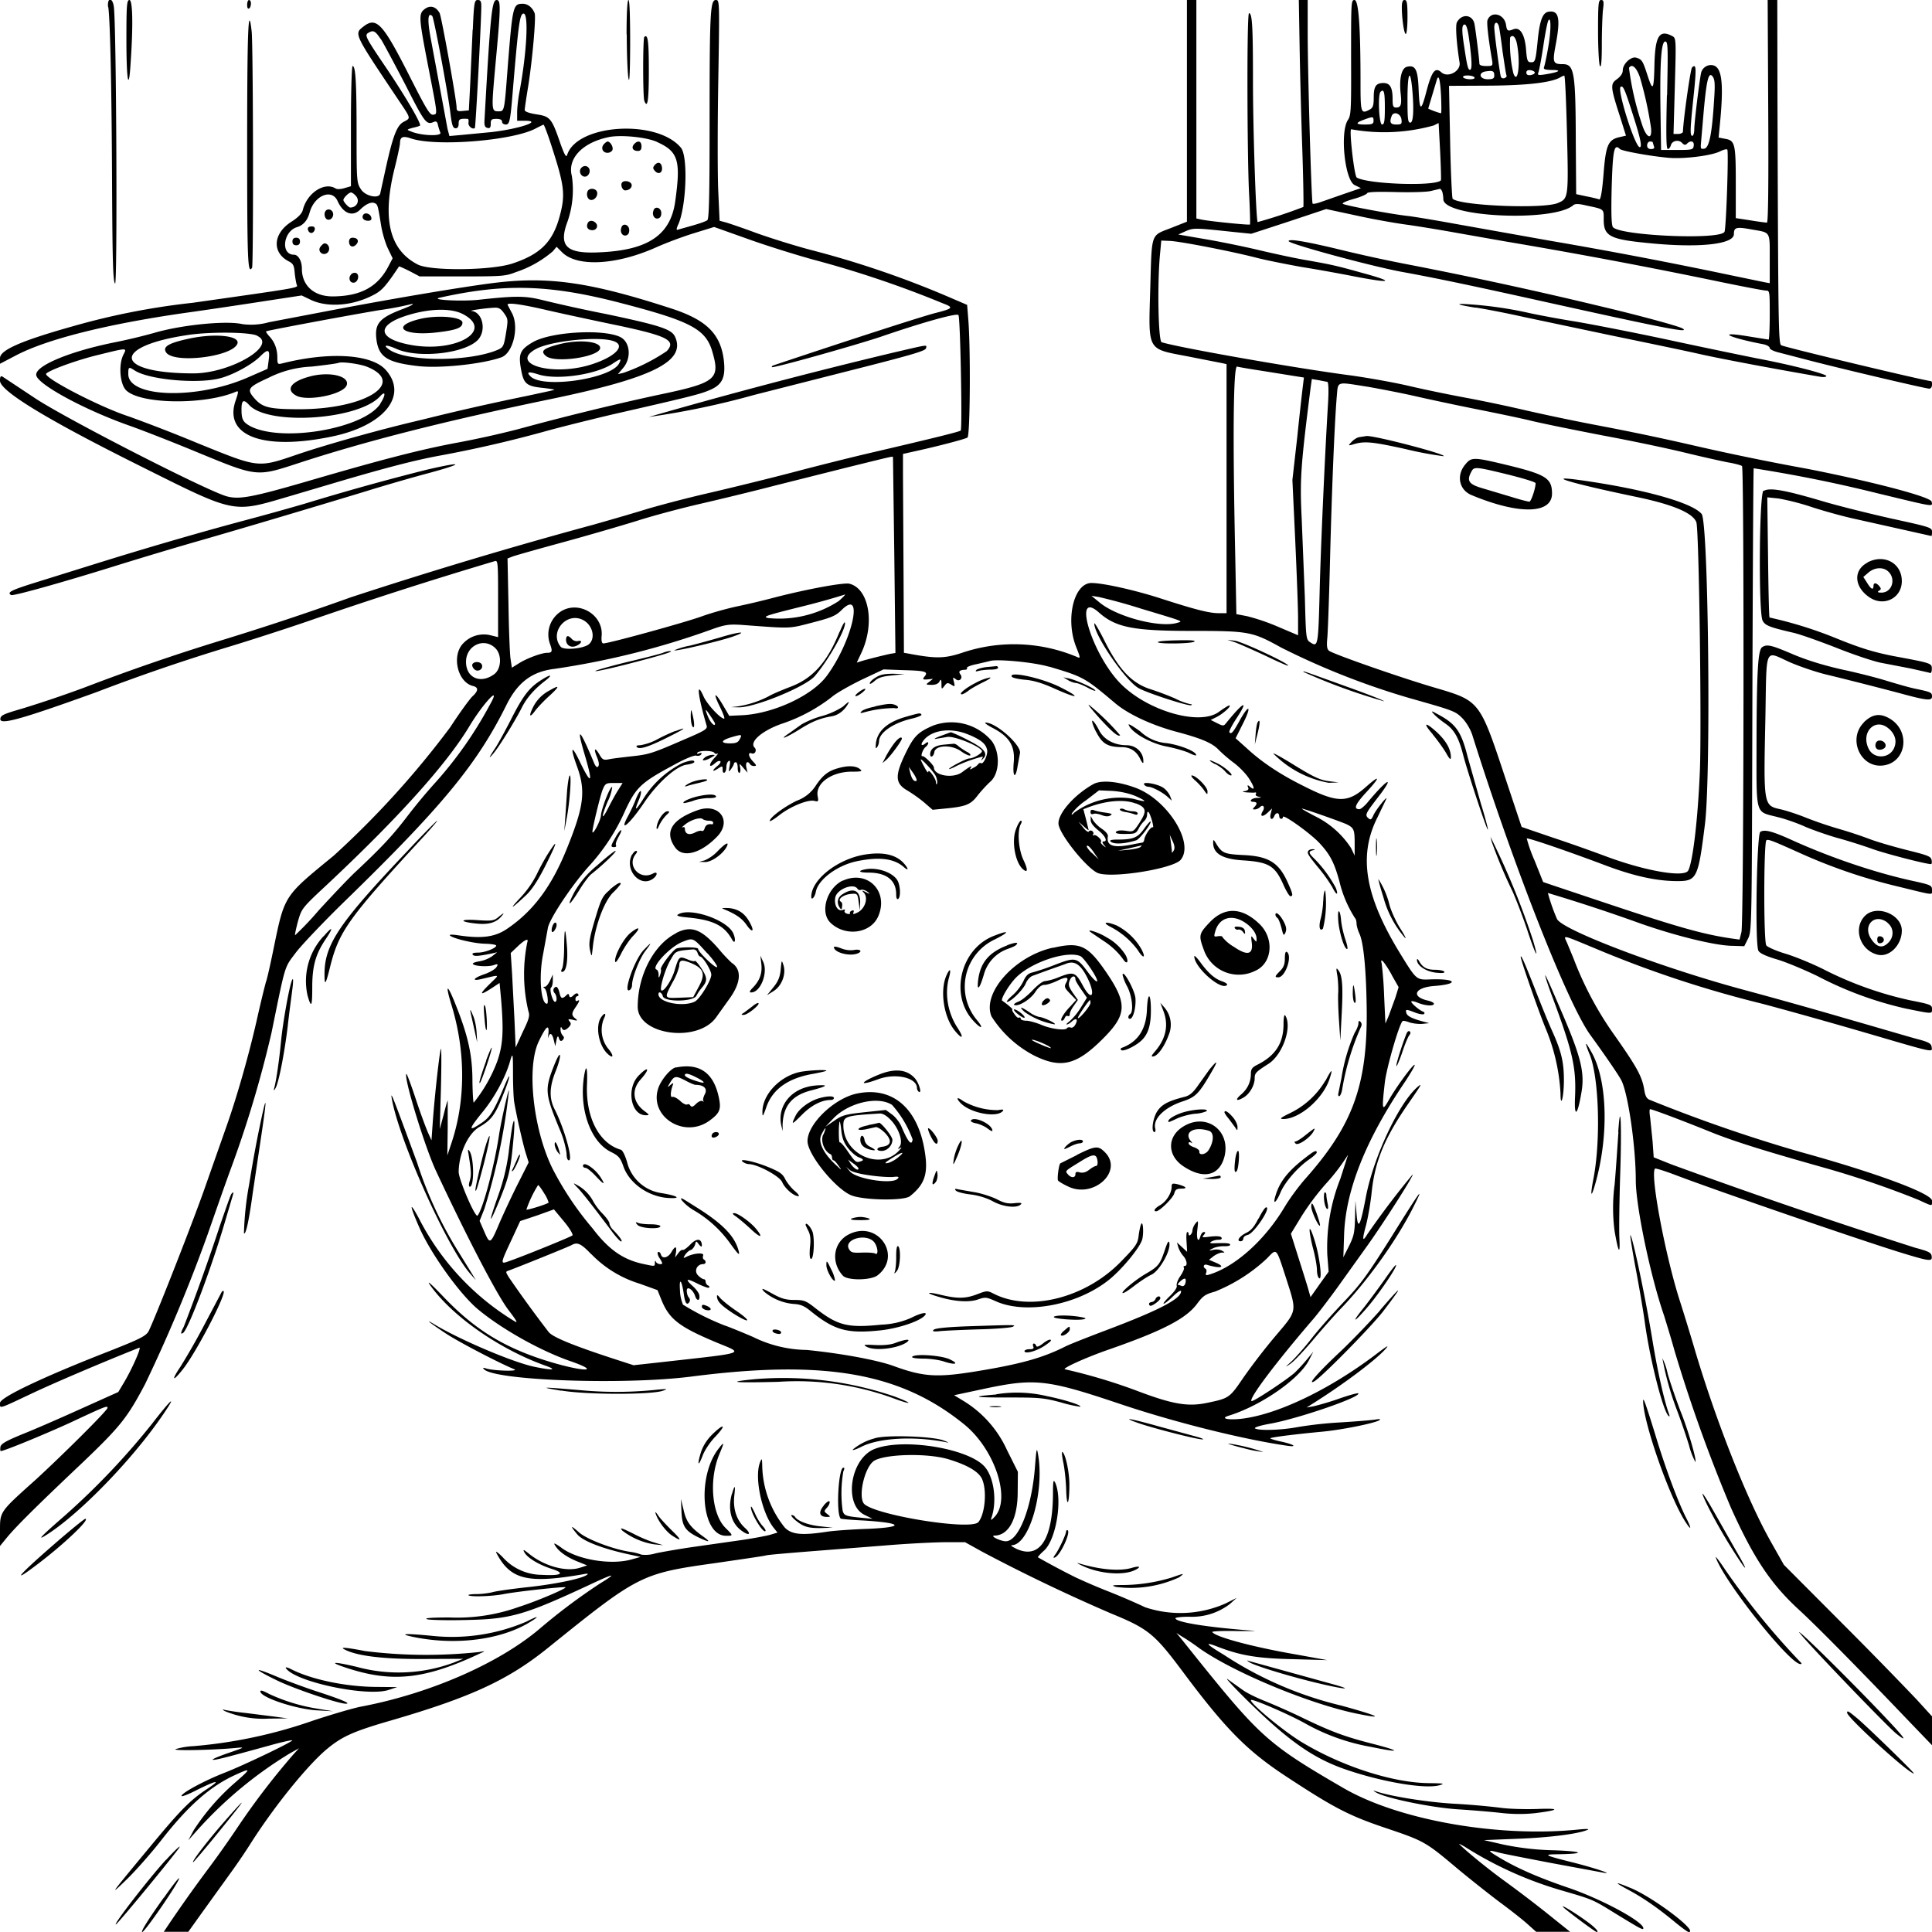 <svg xmlns="http://www.w3.org/2000/svg" id="svg" width="1024" height="1024" version="1.1">
  <path fill-rule="evenodd" d="M57.4 3.8c1 7 1.8 43.6 2 94.5.2 39.9.5 51 1.6 52 1.3 1.2.7-139.4-.7-147-.8-5-3.6-4.5-3 .5M67 20.9c0 22.5 1.3 28.8 2.3 11.4C70.6 13 70.3 0 68.6 0 67.2 0 67 3 67 21m64-18.4q0 2.3 1 1.9c.6-.3 1-1.5 1-2.6q0-1.7-1-1.9c-.6 0-1 1.2-1 2.6m119.5 13.2L249.2 45l-.7 13.5-3.2.3c-2.8.3-3.3 0-3.3-1.9 0-3.7-8-48.1-9-50-2-3.5-5-4.3-7.9-2.1-3.3 2.5-3.2 4.3 1.9 30.6s5 25 2.5 25.4c-1.7.2-3.7-3.2-12.7-21-13.9-27.4-17.3-31.1-24.2-25.7-5 3.9-5.1 3.5 18.6 38.9 6.7 10 6.6 9.5 2.9 11.5-3.7 1.8-5.8 7.4-9.6 24.5l-3 13.7c-.9 2.8-8 1.2-10.2-2.4-2.2-3.3-2.3-4.2-2.3-29.7 0-26.5-.5-35.6-2.1-35.6-.5 0-.9 14.3-.9 31.8v31.9l-3.4 1c-2 .6-4 .7-4.7.2-5.9-3.7-15.2 2.4-17.4 11.4q-.7 2.8-6 6.2c-9.8 6.2-10.5 16.3-1.5 21 2.4 1.2 2.9 2.2 3.2 6.2.3 2.7.8 5.5 1.1 6.3.8 1.6 1 1.5-55.3 9.5a380 380 0 0 0-64 12.6c-27 7.6-38 12.5-38 16.7v3l8.4-4.4c16.4-8.6 47.8-16.5 88.6-22.4 15.1-2.1 35.5-5.2 45.2-6.7l17.7-2.7 5.2 2.5c8.9 4 22.1 3 33.1-2.9 4.2-2.2 6.3-4.5 13.3-15 .1-.1 2.6 1 5.6 2.5l5.3 2.8H245c21.2 0 22.9-.1 28.5-2.3a58 58 0 0 0 19.5-11l2-2.4 2.9 2.9c8 8 29 6.8 50.1-2.7 4.7-2.1 13.4-5.4 19.5-7.3l11-3.4 17.7 6.3c9.7 3.5 25.4 8.4 34.8 11a551 551 0 0 1 68.8 23.2c5.8 2.2 5.4 2.7-4 5.1-6.4 1.6-43 13.4-85.7 27.7q-1.2.4-1 1c.8.6 42.2-11 57.4-16 23.2-8 40.8-12.8 41.5-11.6 1 1.5 2.1 60.3 1.2 61.2-.7.6-11.7 3.4-47.7 11.8-9.9 2.3-27.9 6.8-40 10s-32.1 8.1-44.5 11a665 665 0 0 0-33.5 8.6c-6 1.9-19.1 5.7-29 8.5a2589 2589 0 0 0-128.6 38.5 1531 1531 0 0 1-68.9 22.9 1122 1122 0 0 0-72.5 25 628 628 0 0 1-32.5 11C2.4 378.3.4 379 .2 380.9c-.6 3.6 10.3.6 50.8-14a1038 1038 0 0 1 71-24.3c11.8-3.6 30-9.5 40.5-13.1a2354 2354 0 0 1 99.8-32.1c1.6-.5 1.7.9 1.7 19.9v20.4l-4-1a15 15 0 0 0-14.5 4.3c-6.3 6.5-3 20.6 5.2 22.6q4.5 1.1-.3 5.5c-1.4 1.3-6.8 8.7-11.8 16.4a480 480 0 0 1-61.7 68c-26.7 21.9-26 20.7-32 49.8-1.6 7.8-3.3 15.5-3.9 17-.5 1.7-2.6 10.1-4.6 19-4.2 18.9-10.8 42-16.4 57.8l-10.7 30.4C104 643.1 83.7 695 79 705.1c-1.3 2.9-4.3 4.4-21 11-35.4 13.8-58 24.6-58 27.5 0 3.1-1.2 3.5 16.8-5 12.3-5.8 36.2-16 57-24.3 1.4-.6-3.6 10.9-8 18.3l-3.1 5.2-19.6 8.8c-10.8 4.9-24.8 11-31.1 13.5C3 763.8.4 765.3.2 767q-.2 2 .2 2.1c1.8 0 23.6-9 36.7-15 19-8.9 19.9-9.2 19.9-7.9s-23 24.2-38 38C-.1 801.3 0 801.1 0 811v8.4l3.7-4.5c4.5-5.5 15-16 39-38.7 21-20 24.7-24.6 34.2-42.6a830 830 0 0 0 33.1-79.2c2.7-7.7 8-23 12-34a598 598 0 0 0 21.9-73c7.6-37.2 6.7-34.2 12.9-42.5 3.1-4.1 14.9-16.5 26.2-27.5 51.5-50.1 70-72.6 85.5-103.9 6-12 13.6-17.6 25.5-19a427 427 0 0 0 84.3-21.3c6.1-2.1 8.3-2.4 14.7-2 26.9 2 24.7 2.1 37.5-1.2 10.4-2.7 12.5-3.6 15.8-6.9 11.8-11.5 5.4 16.8-8 35-7.7 10.6-28.7 20.3-45.3 21l-6.5.3-3.4-5.8c-4.4-7.4-5.3-6.5-1.4 1.3 1.6 3.3 2.6 6 2.1 6-2 0-9.3-7.9-11-12-3.9-8.7-2.9 0 1.7 15.6.6 1.9-.7 2.7-12.2 7.6-16.8 7.3-18.4 7.8-27.9 8.8-4.4.5-9.6 1.1-11.5 1.5-3 .6-3.6.3-5.2-2.5-2.5-4.2-3.2-3.2-1.2 1.6q1.5 3.7.5 4.8t-2.5-2.8c-7.4-17.7-9.2-19-4.6-3.5q6.7 22.7-2.3 4.3c-4.7-10-5.7-8.8-1.7 2.1 4.6 12.8 3.6 21-5.3 43-8.1 20.3-18 33.6-32 43-6.4 4.3-13.4 5.2-25.9 3.3-2.6-.4-4.6-.4-4.3 0 1 1.6 12.8 4.4 18.8 4.5 3.2.1 5.8.5 5.8 1 0 1.3-6 3.7-9.5 3.7q-3.6 0-3 1c.7 1.1 2.6 1 10.5-.6l2.5-.6-2.5 2a17 17 0 0 1-6.8 2.8c-2.5.4-4 1-3.5 1.5 1.2 1.2 8.3 1.5 11.1.5q3-1.2 1.3 1.1c-.5 1-3.5 2.8-6.5 3.8-5.8 2-6.8 3.8-1.4 2.5 10.3-2.4 9.8-2.7 4.5 2.5q-8.7 8.5.5 2.6l4.6-3 .8 8.7c1.4 16.8 1 24-2 32.7a79 79 0 0 1-12.5 22c-.3.1-.6-5-.7-11.3 0-13.6-2.2-23.8-8.7-40.1-4.7-12-6-12-2.3 0 7.5 24.8 7.4 50.8-.3 73.4l-2 6 .2-14.7v-14.4c-.2.1-1.2 3.6-2.2 7.7l-2 7.4.6-21.5c.3-11.8.3-21.3 0-21-.6.6-3.3 24.5-4.3 38.5l-.7 10-1.8-4c-1-2.2-4-10.2-6.5-17.8s-4.8-13.7-5-13.4c-1.6 1.5 9.6 38.2 15.5 51 16.3 35 32.5 66.1 38.5 74 4.5 5.9 5.2 7.2 3.5 6.2a136 136 0 0 1-50.9-54.7c-5-9.3-5.1-7.4-.1 4.1 6 14.2 21.9 36.3 31.6 44.3 12.8 10.6 33.3 22 49 27.4 18 6.3 5 5.5-14.5-.8-21.6-7-36.7-16.4-52.6-33q-10.6-11.1-7.4-6.5c11.7 16.5 36.8 34 61.3 42.7 6.4 2.3 3.4 2.5-6.2.5-11.3-2.4-38.6-14-52.1-22-7-4.3-3.3-1.3 5.5 4.5 7.2 4.7 28.4 15.7 36 18.8 3.3 1.3-11.5.9-15.2-.5q-1.9-.6-.8.5c5.5 6 74.3 8.5 110 3.9 70.7-9.1 110.9-2 144.6 25.4 16.2 13.2 24.8 39.4 16.2 48.8-2 2.1-2.3 2.2-1.8.6 3-8.6 1.4-21.3-3.6-27-8.6-9.8-43.4-15.4-58.4-9.4-13 5.2-16.5 29.7-5.1 35l4.1 2-6.3-.6c-8-.8-8.9-1.1-9.6-3.8a68 68 0 0 1 .4-20.8q1-1.9 0-1.9c-2.6 0-4 24.4-1.4 27 .2.2 5.7.7 12.2 1 20.6 1.3 22 3.5 2.7 4.4-8.8.3-19 1-22.5 1.6-13.2 2-18.4 1.4-22-2.2a54 54 0 0 1-12-32.7c-.1-4.1-.2-4.3-1.1-2.1-3.2 7.7.7 26.6 7.1 34.8l2.1 2.6-4 1.2c-2.2.6-9.1 1.9-15.3 2.8l-25.3 3.6c-7.7 1.1-16.7 2.7-20 3.4a18 18 0 0 1-7.5.7 28 28 0 0 0-6-1.5c-9-1.3-23.1-6.7-27.1-10.3q-7-6.2-.8 1.2c3.1 3.5 13.4 7.5 27.9 10.6l5.5 1.2-5 1.4c-11 3-28.7 0-37-6.3-2.7-2-4.2-2.7-3.6-1.7q2.7 5 11.6 8.8l5.7 2.3-3.7 1.2c-7.3 2.4-18.7-.7-26.9-7.2-3.1-2.5-3.6-2.7-2.7-1 1.6 3 7.6 6.6 14.4 8.8 7.6 2.4 5.3 3.8-5.2 3.2a28 28 0 0 1-20.7-9.4c-2.6-2.6-4-3.5-3.3-2.2 7.4 14.2 16.5 16.4 45.9 11.3q3.9-.8 1.8.5c-3.2 2-17.4 4.9-31.8 6.4-8 .9-16 2-18 2.6-2 .5-5.7 1-8.4 1s-4.7.3-4.3.6c.9 1 12.7.6 18.7-.6 6.5-1.3 32.2-4.1 32.7-3.6.7.6-15.5 7.5-24.7 10.4a97 97 0 0 1-36.8 5.6c-10.5 0-14 .4-11.5 1 2.1.4 11.9.6 21.8.3 22.2-.5 30-2.8 63.5-18.4 13.8-6.5 15.5-6.7 6-.9a318 318 0 0 0-32 24c-21.7 18.4-58.2 34.3-94.4 41.2-4.3.8-15.8 4.2-25.5 7.4a256 256 0 0 1-63.6 13.6 39 39 0 0 0-9.5 1.6c-1.5 1 21.9.4 32.5-.7 4.5-.4 4.1-.2-4.4 2.7-5.2 1.8-9 3.4-8.3 3.6 1 .3 5.2-.7 30.6-7.7 6-1.7 11.2-2.8 11.5-2.6.6.6-26 13.4-36.4 17.4-9.9 3.9-21.7 10.2-22.3 12-.2.7 3.1-.5 7.4-2.7 11-5.5 14-6.1 6.9-1.4-9.6 6.3-14.4 11.1-31.2 31.4-21.3 25.7-22 26.6-11.9 16.8 4.8-4.7 13-14 18.2-20.7 14.3-18.3 25.8-28.4 39.2-34.5 8.3-3.8 8.4-3.4.4 3.6a119 119 0 0 0-22.5 25.7l-2.9 5.4 4.9-5.5a217 217 0 0 1 48.8-40.5l5-2.8-3.1 3.4a393 393 0 0 0-29.4 38.4 550 550 0 0 1-15.4 21.8 750 750 0 0 0-22 31l-1.8 2.7h13l7.3-10.2 14.4-20a334 334 0 0 0 10.7-15.6c12.5-19.9 31-42.9 41.6-51.5 7.7-6.3 13.7-9 33.4-14.7 42.6-12.4 62.1-21.5 83-38.3 48.5-39.1 49.5-39.6 89.4-45.2 13.7-2 25.6-3.7 26.4-4s10.5-1.1 21.5-2l42-3.3c12.1-1 26.5-1.7 32-1.7h10l9 5a934 934 0 0 0 68.7 32.9c19.5 8 22.8 10.8 37.6 30.6 22.6 30.3 33.9 41.8 54.5 55.4 25.4 16.7 33.5 21 53.2 27.6 20.4 6.9 21 7.2 38.2 21.7 7 5.8 17 13.7 22.2 17.6 5.3 3.9 11.8 9 14.5 11.4l4.8 4.3h18l-13.1-10.5a697 697 0 0 0-22-16.7c-7.1-5.1-19.4-15-23.6-19.2-.5-.5.8.1 3 1.4a199 199 0 0 0 52 23.3c15.7 4.6 15.6 4.5 27.7 12 13.1 8 14.8 9 14.8 7.8 0-3.5-22.2-15.5-39.9-21.5-15.2-5.2-26.4-10-36-15.7-6.8-4-7-4.6-1.1-3 2 .6 14.5 3 28 5.6l27 5c7.5 1.5-2.6-2-14.7-5.1-16-4-16.5-4.4-9.2-4.5 15.5-.2 14.8-1.5-1.1-2.1a146 146 0 0 1-27-3l-10.5-2.4 17.5-.7c16.6-.6 31.8-2.5 37.1-4.6q2.6-1-4.6-.3c-42.4 4.3-95.5-5-124.8-22.2-39-22.6-43.9-27-76.9-68l-8.8-11-2.5-3 3.1 2c1.8 1 6 3.8 9.2 6.2 18.5 13 59.3 29.8 84 34.7 14.8 3 10.8 1-8.9-4.4a196 196 0 0 1-62.2-26.9q-14.7-8.8-2.8-4.1c12.1 4.6 21 6 39.6 6.4l18 .5-16-2.9c-23.3-4-43.4-9.4-45-12-.2-.4 5.8-.7 13.3-.5 7.5 0 11.2 0 8.2-.2-24-1.8-41-4.5-41-6.6 0-.4 3.2-.8 7.2-.8a33 33 0 0 0 21.6-6.7l3.7-3.3-6 3a59 59 0 0 1-42.5 2 361 361 0 0 0-19-8.2 319 319 0 0 1-18-7.7 412 412 0 0 1-19.9-10.6c-.1-.2 1.3-1.8 3.2-3.5 6.4-5.6 10-27 6-36-1-2-1.2-1-1.2 6.1-.2 24-7.1 34.4-19.2 29-2.4-1.2-3.6-2-2.6-2 9.3-.2 17.5-28.9 13.8-48.6-.6-3.4-.8-2.4-1.5 6.5-1.6 21.9-8.6 40-15.5 40-2.8 0-8.7-2.9-6-3 7.6-.1 12.3-9 12.3-23.2l.1-10.6-5.8-11.6a59 59 0 0 0-23.4-26.2l-4.6-2.8 15.9-3.4c26.8-5.7 33.3-5 71.4 7.8 29.3 9.9 65.8 19 89.4 22.4 5.8.8 3-.9-3.7-2.3-3.2-.7-5.7-1.5-5.4-1.7.5-.5 11.8-2 27.7-3.5 10.5-1 27.2-4.4 30-6q1.5-1-2-.4c-2 .3-10.2 1-18.5 1.5a210 210 0 0 0-22.8 2.5c-8.4 1.6-20.4 2-22.5.7-.7-.5 2.7-1.6 8.5-2.6 15.4-2.9 48-14.2 46.2-16-.3-.3-5 1-10.4 2.9s-11.6 3.6-13.5 4l-3.5.6 3.5-2.2c15.9-10 32.3-22.3 38-28.4 2.7-3 1.5-2.3-5.2 2.8-24.3 18.3-51.3 31.3-70.2 33.7-7.3.9-12.2 0-7.5-1.5 17.2-5.3 37.5-19.4 42.7-29.5l2.3-4.5-3.3 4a88 88 0 0 1-6.3 6.9c-3.4 3.3-22.5 16-23.2 15.3-1.4-1.4 12.7-20.1 32-42.6 2.7-3 8.6-10.8 13.2-17.1l16.1-22.5c8.6-12 24.8-37.4 24.2-38a448 448 0 0 0-24.1 31.8c-2.6 4.3-2.8 3-.7-4.7 1-3.8 2.4-11.6 3-17.5 1.7-16.4 6.8-28.8 19.4-47 6.8-9.8 7.5-11 5.4-9.3-9.9 8-23.6 36.9-27.8 58.4-3 16-4.3 18.2-5 9.3l-.6-7-.2 9c-.2 7.8-.6 9.8-3.2 15l-3 6 .4-12c.8-23.6 11.5-50.4 32.4-81.2 3-4.6 5.3-8.5 5-8.8-.6-.7-9.7 11.6-13.6 18.5-3.7 6.5-3.9 5.7-2.2-9.3.9-7.6 7.5-30.6 9.4-32.4.3-.3 1.8 0 3.4.6s4.7 1 6.8.9l3.9-.4-3-.8c-5.7-1.5-8.4-2.8-9-4.3-.8-2.4-.3-2.4 4.3-.6 2.3.9 4.6 1.3 5 .8q.6-.7-.5-1.2c-2-.7-6.3-4.4-6.3-5.3 0-.5 1.6-.2 3.5.6 3.9 1.6 8.5 1.9 8.5.5 0-.5-1.3-1.2-2.9-1.6-9.4-2-7.5-7 3-7.8 13.5-1 12-4-1.9-3.5-7.5.3-7.4.4-15.9-13.4-18.9-30.7-22.5-52.1-12.2-72.5l4.7-9.8c.7-2-5.8 6.1-6.9 8.8-1 2.2-1.4 2.5-2.5 1.6-2.1-1.8-1.8-2.4 4.8-11 9.7-12.5 5.2-10.3-5.7 2.9-1.5 1.7-3.3 3.2-4 3.2-3.2 0-2.3-2.5 3.4-8.7 7.7-8.3 7.9-10 .4-3.4-10 9-15.5 8.9-33.6-.3q-18.2-9-30-20l-5.8-5.2 3.6-7.2c4.8-9.3 4-11.7-1-3-3.8 7-5 8.4-5.9 7-.3-.5 1.3-3.5 3.4-6.8 7.2-10.8 4.4-9.8-5 1.8-1.4 1.8-1.7 1.8-4.9.2l-3.4-1.7 3.4-1.7c3.4-1.8 8-6 6.4-6-.4 0-3 1.6-5.6 3.5-10.4 7.5-38.5-.9-52.5-15.6-15-15.8-25-49.6-11-37.2 9 8 18.3 9.8 49.6 9.8 30 0 31.8.4 47 8.8a400 400 0 0 0 67.7 26.7c24 6.8 24.6 7 28.4 10.8 2.1 2.2 4.2 5.7 5.2 8.7 21.6 68.8 50.5 142.3 62.5 159 8.7 12 15.3 21.7 16.6 24.3 3.5 6.9 7.6 34.9 7.6 52.9 0 13.6 7.8 51 15 71.7 1 3.3 3.6 11.6 5.5 18.5a818 818 0 0 0 30 83.5c12.1 26.8 21.2 40.4 36.2 54.1 9.2 8.5 30 29.5 58 58.8L1024 925v-15.3l-8.2-9a2443 2443 0 0 0-39.3-40.2l-31-31.1-7-12.4c-12.7-22.5-29.2-64.3-40.5-102.6-2.1-7.1-5.7-18.9-8-26-7.6-24.2-15.5-66.3-12.8-69 .3-.3 5.4 1.3 11.4 3.6 22.7 8.6 100 35.2 120.5 41.4 13.8 4.2 15.2 4.3 14.7 1.3-.2-1.8-1.7-2.5-8.8-4.4a3302 3302 0 0 1-129-44.1l-9.5-3.8-.6-8.5-1.3-12.7c-.4-2.4-.4-4.3 0-4.3 1.2 0 17.6 6.2 31.9 12 11.9 4.8 27 9.6 58.2 18.4a496 496 0 0 1 52 17.6c7.9 3.6 7.3 3.6 7.3.5 0-3.8-29.7-14.8-70-25.9a812 812 0 0 1-79.7-27.6c-1.5-.6-2.3-2-2.8-5.2-1.1-7-3.8-11.9-15-27.9A181 181 0 0 1 834 508l-3.4-8.2c-1.9-4.4-3.7-4.8 16.1 3.4A590 590 0 0 0 934 532c14 3.7 39.5 10.9 56.6 15.9 34.8 10.2 33.7 10 33.2 7-.2-1.8-1.6-2.6-7.3-4.1-3.9-1-20.7-6-37.5-10.8a2836 2836 0 0 0-53-14.9c-44-11.7-98.3-32.2-100.8-38.1a102 102 0 0 1-4.8-13.7 922 922 0 0 1 48.6 16c18.6 6.6 40 11.9 49 12l6.5.2 2-4c2-4 2-6.3 2.3-126.5.2-67.3.5-122.6.7-122.8a750 750 0 0 1 65.8 13.3c30.7 7.4 29 7.2 28.5 4.4-.3-2.5-31.2-10.6-65.8-17.4a1355 1355 0 0 1-63-13 1330 1330 0 0 0-45.3-9.5 1141 1141 0 0 1-41-8.5 788 788 0 0 0-30.2-6.4c-8.8-1.6-23-4.5-31.5-6.5s-22.4-4.4-30.9-5.6c-29.2-3.8-91-14.7-100.4-17.6-1.8-.6-2.4-31.5-.8-47.4l.6-6.5 4.7.2c5.8.3 33 5.6 45.7 8.9 5 1.3 16.1 3.5 24.5 5 8.3 1.3 20.8 3.6 27.9 5 19.8 3.8 21.3 2.8 3.2-2.1-13.2-3.7-16-4.3-29-6.6-6-1-17.5-3.5-25.5-5.4s-20.8-4.5-28.5-5.8l-14-2.4 4-1.8c4.2-1.8 5.1-1.7 25.8.5l8.9.9 19.9-6.5 19.8-6.6 16.3 3.5c9 2 20.6 4 25.8 4.7s17.6 2.7 27.5 4.5l25 4.4a3037 3037 0 0 1 115.2 21.7c11.7 2.4 22.1 4.4 23.3 4.4 2 0 2 .6 2 13 0 7.2-.3 13-.6 13l-10-1.6c-18.3-3.1-12 .4 7.4 4.1 1.7.4 3.2 1.2 3.2 2 0 .6 2 1.6 4.3 2.2l17.7 4.6c17.4 4.5 60.7 14.7 62.6 14.7q1.3-.2 1.4-2t-.5-2c-2.6 0-77-17.8-79.4-19-1.5-.8-1.6-10.8-2-128.7L942 0h-5.1l.3 59c.2 38.5 0 59-.7 59-.5 0-4.5-.5-8.7-1.2l-7.8-1.2V97.3c0-21-.4-22.8-5.5-23.7l-3.6-.7.5-5.2c2.2-21.4 1.5-30.6-2.4-32.7-2.9-1.5-6.7.4-7.4 3.7-1 5-3.6 26.3-3.6 29.9 0 1.8-.5 3.4-1 3.4-1.3 0-1.3-2.6.6-20.7 1.6-15.2 1.5-17.8-.8-15.5-.8.8-4.6 27.4-4.8 34 0 .6-1.2 1.2-2.6 1.2H887l.7-25.4c.7-25 .7-25.4-1.4-26.5-6.8-3.6-9 0-9.4 14.7-.3 14-.8 15-3.6 6.4-2.6-8-3-8.7-6-9.6-2.7-.9-7.2 3.2-7.2 6.7q0 2.3-3 4.6c-3.7 2.6-3.6 4 1.5 19.8l3.2 10.2-3.5.8c-6 1.4-7.2 4.2-8.4 19.7q-1.1 13.6-2.3 13.3c-.6-.3-3.6-1-6.6-1.6l-5.6-1.2-.2-27.7c-.1-37-.8-41.2-6.9-41.2-5.2 0-5.5-.9-3.8-10 2.7-14.2 1.8-18.6-3.6-17.8-3.3.4-4.9 4.6-6 16.4-1 9.7-1.3 10.4-3.3 10.4s-2.3-.7-2.8-7.2c-.7-7.7-3.2-11.6-6.6-10.3-3.1 1.2-3.5 1-4-2.5-1-5.7-7.9-7.4-9.8-2.3-.5 1.3.5 10.2 2.4 21 .5 3.2.4 3.3-3 3.3q-3.7 0-3.7-1.3c0-2-2-17.9-2.6-21-1-5-6.7-5.7-9.3-.9-.9 1.6-.2 11.4 1.4 21.3.8 4.6-6.2 8.4-9.7 5.2-3.2-2.9-5-.5-7.7 9.5-3 11.6-3.8 11.5-4.3-.3-.4-10.7-1.7-13.2-6.2-12.1-2.9.7-4.2 6.4-3.3 14.4.6 5.7.1 7.2-2.4 7.2-1.6 0-1.9-.7-1.9-4.6 0-6-1.4-8.4-4.8-8.4-4 0-5.2 1.7-5.2 7.7 0 4.1-.4 5.4-2 6.3-4.8 2.6-5 2-5-14.2 0-29.6-1-43.8-3.2-43.8-1.8 0-1.8 1.3-1.8 30.5.1 27.6 0 30.7-1.7 33.1-4.3 6.6-1.6 32 3.6 34.5l3.3 1.6-9.3 3.2-12.6 4.4c-1.8.6-3.4.9-3.7.6-.6-.6-2.6-69.6-2.6-90.1V0h-4.7l.4 23.3c.2 12.7.8 37.3 1.4 54.5s.8 31.6.6 31.9a259 259 0 0 1-24.2 8c-.9-.9-2.5-49.3-2.5-74.4 0-29.6-.4-36.3-2.1-36.3-1.2 0-1 73.3 0 95 .5 9 .7 16.7.5 17-.5.4-22.4-1.8-26.1-2.7l-2.3-.5V0h-5v117.5l-8.6 3.4c-10.6 4.1-10 2.3-10.8 30.7-1 35.3-2.3 33 20.4 37.4l17.8 3.5 2.2.5v132H646c-5.2 0-12.5-1.9-31.4-8-13.4-4.3-30-8-36.1-8-9.4 0-14 19.4-8 34.2 2 5 2.2 5.8.8 5.2a86 86 0 0 0-61.7-2.3c-9.2 3-13.8 3-28.2.3l-2.3-.4-.2-41.5-.3-52.7v-11.2l4-.9c14.8-3.2 29-7 30.2-7.8 1.4-1.2 1.7-47.3.4-62.8l-.6-7.5-10-4.3a507 507 0 0 0-71.2-24.4c-8.3-2.1-21.8-6.3-30-9.2-8.1-3-16-5.7-17.4-6l-2.6-.7-.7-15.5c-.4-8.6-.4-35 0-58.5.7-42.7.7-43-1.3-43-3 0-3.3 7-3.3 65.5 0 39-.3 50.5-1.2 51.2-.7.6-4.2 1.8-7.7 2.8l-7.8 2.2q-1.6.8.3-3.2c4.1-10 5-35.7 1.2-40.2-12.7-15.3-55.1-12.6-60.3 3.8-.5 1.6-1.4 0-3.6-6.1-4.6-13.4-5.4-14.3-12.7-15.4q-6.1-1-6.2-2.3c0-.7.9-6.8 2-13.5 2.2-14.3 4-35.4 3.3-37.7-1.1-3-3.6-5.1-6.3-5.1-5.2 0-5.4 1-8 33.5-1.8 23.9-1.7 23.5-5 23.5-3.6 0-3.7-.5-1.6-23.7 3-32 3-35.3.7-35.3-2.5 0-3.3 8-6.4 63.5-.2 3 .2 4 1.6 4.3q1.8.6 1.7-2.2c0-2.2.4-2.6 3-2.6q3 0 3 1.5.1 1.3 1.9 1.5c2.2 0 2.5-1.7 4.1-21.5 2.7-31.7 3.4-37 5.3-37.3 3-.6 1.8 21.5-2.3 42.7-.5 3-1 7.3-1 9.7V64h4c10 0-2.9 4.3-17.5 6l-15.7 1.5-6.7.6-1-3.8-9.1-49c-1.6-8.9-1.3-13 1-10.8.9 1 8 39 9.5 50.5.9 7.5 1.4 9 3 9q1.5-.1 1.5-2.5c0-2.4.6-2.7 4.8-2.5.4 0 .6 1 .4 2-.3 1.8 2.2 3.9 3.4 2.8.4-.4 3.4-56.5 3.4-64.5 0-2.6-.4-3.3-1.9-3.3-1.7 0-2 1.2-2.6 15.8m81.6 2.4c0 10 .4 20.6.9 23.3q.8 4.8.9-18.2c0-15-.3-23.3-.9-23.3s-1 6.7-1 18.3M743 3.8c0 6.2 1.2 14.2 2.1 14.2.5 0 .9-4 .9-9 0-7.3-.3-9-1.5-9Q743-.2 743 3.8m104 13c0 9.2.5 17.4 1 18.2q1 1.6 1-11.5c0-7.1.3-15.4.6-18.2.6-4.5.4-5.3-1-5.3S847 1.9 847 16.8m-26.5 8.7c-.8 4.7-1.8 9.2-2.1 10-.5 1.2.4 1.5 4.2 1.6 5.5 0 3.9 1.1-3.5 2.3-3.9.6-4.3.5-3.7-1.1.4-1 1.6-7.3 2.6-14s2.2-12.9 2.7-13.5c1.5-2.4 1.4 6.1-.2 14.7M131 77c0 61.9.3 68.6 2.6 64.9.8-1.4.6-117-.2-125.1-1.8-16.2-2.4 0-2.4 60.2m663.4-63.2c.3 1 1.2 7 2 13.6 1 6.5 1.8 12.2 2.1 12.6q.3.7-1 1.4-1.5.4-2-.7c-.6-1.8-3.5-23.3-3.5-26.2s1.6-3.3 2.4-.7m-15.6 8c1.4 10.7 1.5 15.2.3 15.2-1 0-1.5-2-3-12-1.4-8.8-1.4-12 .2-12q1.4-.1 2.5 8.9m-577-1.3c1.3 2 7.1 12.9 13 24.2C225.3 65.5 226 66.3 230 64.6q1.7-.8 2.1 1.6c.3 1.3.9 3.1 1.3 4.1.9 2-10 1.7-15.5-.6-2.5-1-2.5-1 1-2 2-.4 3.6-1 3.7-1.1.9-.8-7.1-14.5-17-29.3-12.4-18.3-12.6-18.7-10-20.1 2.3-1.3 3.4-.7 6.1 3.4m139.8-1c-.8 1-.8 31.7 0 33.8 1.7 4.5 2.4 0 2.4-15.8s-.5-19.8-2.4-18m462.6 4c1.9 10.5.3 21.7-2 15.2a69 69 0 0 1-1.7-18.9c1.3-2 3-.2 3.7 3.7m79.4 26.9c-.5 20.8-.4 28.5.5 28.5q1-.2 1.6-2c.6-2.4 4-3.2 5.9-1.3q1.5 1.8 2.7.4c1.9-1.9 3.9-1.3 3.5 1.2-.3 2-.7 2.2-8.8 2.2h-8.5l-.3-20.5c-.4-25.9.4-37 2.5-37 1.5 0 1.5 3 1 28.5M869.2 41a191 191 0 0 1 5.9 27c.6 6.8-2.7 5-5-2.7a153 153 0 0 1-6.7-29.3c1.5-2.5 4-.3 5.8 5M792 40c0 1.6-.7 2-3.5 2-4.5 0-5.2-3.7-.7-4.2 3.5-.5 4.2-.1 4.2 2.3m21.5-1.6q-.2.9-2.2 1.3-2.3.3-2.3-1.3t2.3-1.3q2 .4 2.2 1.3m95 14.5c-1.1 18-2.6 25.4-5.2 25.8-2 .3-2 0-1.7-3.5L903 59c1.5-16.6 2.6-21.2 4.7-18.5 1.2 1.6 1.4 4 .8 12.5m-160.1-6.9c1.1 11.2.8 18.9-.9 18.9-1.3 0-1.5-2-1.5-12.5 0-13.2 1.3-16.7 2.4-6.4m33.1-5.1q.4 1-2.4 1c-1.6 0-3.3-.5-3.6-1q-.4-1 2.4-1c1.6 0 3.3.5 3.6 1m49 28.8c.9 35.2.8 35.4-4.8 37.8-7.8 3.3-52.4 1.4-55.8-2.3-.3-.5-1-14-1.3-30.3l-.6-29.5 20.8-.1c20.2-.1 33.2-1.6 38-4.3q1.7-1 2.3-1c.4 0 1 13.3 1.4 29.7M763.8 51c.2 5 .2 9 0 9-.9 0-6.8-2.2-6.8-2.5l4.6-15.4q1.5-4.2 2.2 8.9m103 14c2.9 9.4 3.5 13 2.3 13-2.5 0-12.2-30.7-10.1-32 1.4-.8 2.3 1.5 7.8 19M734 57c0 7.3-.3 9-1.5 9-1.6 0-2.3-15.8-.8-17.3 1.8-1.8 2.3 0 2.3 8.3m8.8 6.3c.3 2.4 0 2.7-2.7 2.7-3.1 0-3.8-1.1-2.5-4.5 1-2.7 4.8-1.4 5.2 1.8M728 64c0 1.7-.7 2-4.7 2q-7.5 0 0-2.7c4.4-1.6 4.7-1.6 4.7.7m35.7 31.6c-3.2 3.3-38.8 2-44.6-1.5-1.3-.9-4-24.5-3-25.6a98 98 0 0 0 43.8-2l2.6-1.3.8 15c.4 8.3.6 15.2.4 15.4M292.3 77.3c7 21.6 7.5 26 4.1 38.2-3.7 13-10.3 19.4-24.9 24.2-11.3 3.7-43.3 4-50.1.5-14.9-7.7-18.9-23.9-12.4-50.4 1.7-6.7 3-13 3-13.8 0-3.4 1.4-4.1 5.6-2.7 13 4.6 54.2 1.3 66.3-5.2 2-1 3.9-2 4.2-2s2.2 5 4.2 11.2m56-2c11.2 5 12.6 9.8 9.6 31.3-2.4 17.8-14.2 25.9-39.4 27.1-17.7 1-22.3-2.8-18.2-14.9a51 51 0 0 0 2.8-25.5c-2.5-9.3 5.7-17.9 19.9-20.7 6.5-1.2 19.8.1 25.4 2.7M320 76.5c-1.7 2-.5 4.5 2 4.5 1.1 0 2.3-.7 2.6-1.5.6-1.5-1.1-4.5-2.6-4.5q-.8.2-2 1.5m16 0c-1.5 1.8-.5 3.5 2 3.5q2.1.1 2-2.5c0-2.8-2-3.3-4-1m540-1 .6 2q.7 1.5-1.5 1.5-2.1 0-2.1-2 .2-1.8 1.5-2 1.3 0 1.5.4M858.6 79c1 1 15.6 3.7 25.4 4.6 7.9.8 22.8-1 27.5-3.3 2-1 3.7-1.4 4-1 .8.7-.6 42.3-1.5 43.6-2.6 4.4-55.3 2-59.1-2.5-.8-1-1-7-.7-20.1.6-21 1.3-24.4 4.4-21.3M347 87.5c-1.1 1.3-1 1.9.3 3.3 2 2 4.1.5 3.5-2.4-.4-2.4-2.2-2.8-3.8-.9m-39.4 2.2c-1 2.7 2 5.2 4 3.2 1.8-1.9.9-4.9-1.6-4.9q-1.6.2-2.4 1.7m22 7.2c-.8 1.3.4 4.1 1.8 4 2.2 0 3.9-1.7 3.3-3.3-.7-1.7-4.2-2.2-5.1-.7m-18.2 4.6c-.8 2 .2 4.5 2 4.5 2 0 3.7-2.5 3-4.4s-4.3-2.1-5-.1m453 0c.3 1 .6 2.8.6 4.1 0 9.5 57.9 12.2 68.7 3.3 1-1 2.8-1 7 0 9.8 2.1 9.3 1.7 9.3 7.5 0 8.8 3.2 10.5 24.4 12.5 26.2 2.6 44.6.6 44.6-4.8 0-3.6 1.2-4 9.3-2.5 10.3 1.8 9.7.7 9.7 15.5v13l-2.7-.5-19.3-4a2591 2591 0 0 0-95-18.1l-50.5-9c-9.9-1.8-20.7-3.6-24-4-8.6-.9-33.8-5.6-34.8-6.5-.5-.4 2.2-1.6 5.9-2.6 3.6-1 6.8-2.4 7-3q.5-1 15.2-.6c8 .2 16.5 0 18.7-.6l4.6-1.1q.7 0 1.3 1.5m-576 2c2.6 2.5.9 6.4-2.8 6.4-.8 0-3.6-3-3.6-4 0-.5.7-1.6 1.6-2.4.8-.9 2-1.6 2.4-1.6.5 0 1.6.7 2.4 1.6m-9.5 2.9c3 6.7 8 8.6 12 4.6 2.8-2.8 5.7-4.2 7.5-3.5s1.8.9 3.6 11.9c.6 3.8 2.2 9.3 3.6 12.2l2.5 5.2-2.1 4c-5.6 11-14.6 16-29.2 16.2-10.2.2-16.8-5.6-16.8-14.7 0-4.1-1.9-7.4-4.2-7.4-7.2 0-5.7-12.4 1.6-14.6q5-1.5 6.7-7.7c2.4-9 11.7-13 14.8-6.2m167.5 5c-1 2.3.4 4.7 2.3 4.3q1.8-.4 1.8-2.8c0-2.9-3.2-4-4.1-1.6m-173.7.3c-1.2 1.1-.7 4 .7 4.6 1.9.8 3.8-1.6 3-3.7-.6-1.6-2.5-2.1-3.7-1m19.8 2.3c-1 1.6.3 3.1 2.6 3.1q2.1 0 1.7-1.7c-.4-2-3.3-3-4.3-1.4m118.9 4.6c-.8 2 .3 3.5 2.6 3.5 2.2 0 3.3-2.3 1.7-3.9-1.5-1.5-3.7-1.4-4.3.4m18 2c-1 2.3.4 4.7 2.3 4.3q1.8-.4 1.8-2.8c0-2.9-3.2-4-4.1-1.6m-166.2 1.3q.4 1.6 1.8 1.8 1.3-.2 1.8-1.7.4-1.9-1.8-1.8t-1.8 1.8M155 128q0 2 2 2t2-2-2-2-2 2m30 0c0 2.6 1.9 3.5 3.7 1.7s1-3.7-1.8-3.7q-1.8 0-1.9 2m498-.2c0 1.4 42.6 13 59.5 16.2 19.8 3.6 40 7.9 80.5 16.9 59.6 13.2 73 15.8 68.8 13.2-1.8-1.2-24.5-7.3-42.8-11.6a2316 2316 0 0 0-101-22 766 766 0 0 1-37-8q-28-6.8-28-4.7m-513 2.8c-2.2 2.5 1.3 5.5 3.7 3.2 1.6-1.7.5-4.8-1.7-4.8q-.8.1-2 1.6m16 15c-1.6 1.8-.5 4.6 1.7 4.2s3-4.3 1-5.1q-1.5-.4-2.7.8m75.5 4.5c-15.9 2-52 8-86 14.5l-33 6.3a35 35 0 0 1-14 1c-8.5-2-32.5.4-47 4.7a301 301 0 0 1-21 5c-23.7 4.8-41.9 12.4-41.3 17.3.5 4.8 25.2 18.2 48.8 26.6 6.9 2.4 23.8 9 37.5 14.7 30.6 12.6 30.6 12.6 52 5.6 36.6-12 78.6-22.6 134.5-34.2 54-11.2 71.7-20 65.8-33-1.8-4-7.9-6-36.3-12a817 817 0 0 1-35-7.7c-8.3-2-13.6-2-32 0-8.8 1.1-26.9.2-21.5-1 34.4-7.7 58.4-7 96 2.8 37 9.6 45 13.8 48.5 25.6 4.4 15 2.1 16.7-29.6 23.3a1461 1461 0 0 0-73.4 18 501 501 0 0 1-31.5 7c-20 3.7-40.5 9-81.5 21-28 8.1-34.7 9.3-41.2 7.6-10.4-2.8-85-41-101.5-51.9L1.3 199.6q-1.4-.8-1.3 2.2c0 5.4 24.8 20.5 73.3 44.7 52.3 26.1 49.5 25.5 80.2 16.5l27-8c24.2-7.1 39-11 52.5-13.5a654 654 0 0 0 55.3-12.7c7.8-2.2 23.9-6.2 35.7-9 43.4-9.9 47.6-11 52.7-13.3 6.3-2.8 8-6.8 6.9-15.9-1.8-13.7-9.2-21-27.5-27-43-14-65.3-17.3-94.6-13.6m-47 13.4c-13.3 4.9-16 7.9-15 16.4 1.2 9.4 5.6 12.3 21.8 14.2 11.7 1.4 34.3-1 44.4-4.6 6.4-2.3 9.7-16.7 5.4-23.9l-2.1-4c0-1.3 7.7-.2 21.4 3 8.3 1.9 25 5.5 37.1 8 26.4 5.6 31 8 25.9 13.6a100 100 0 0 1-22.9 11.5l-3 .7 2.8-3.3c4.5-5.3 3.7-13.8-1.6-16.4-9-4.3-36.2-2.8-46 2.6-7 4-8 6.3-6.6 14.2 1.4 8 2.8 9.3 11.7 10.2 3.5.4 6.1.8 6 1-.2.2-6.9 1.6-14.8 3.3a1311 1311 0 0 0-55.5 12.6c-22 5.1-50 13-65.4 18.2-21.7 7.4-20.5 7.5-53.1-5.7a879 879 0 0 0-36.5-14.2c-15.5-5-45.9-20.8-44-22.8 2.1-2 16.6-7.3 28-10 15-3.7 14.8-3.7 13-.2-2.8 5.3-2 16 1.5 19.2 7.8 7.3 41.6 7.7 58.1.6 1.4-.6 1.4 0-.3 5-6.2 18.5 14.8 26.3 51 18.8 27.8-5.7 40.8-21.8 28.6-35.4-7.5-8.3-29.8-9.7-54.8-3.4-2.4.6-2.6.4-2.6-3q0-6.8-4.2-11.3c-1.2-1.3-2-2.5-1.7-2.7.5-.4 39.8-7.8 59.9-11.2a171 171 0 0 0 17.4-3.3c1.2 0-.6 1-4 2.3m567.7-.4c6.4 1 18 3.3 25.5 5l47.4 10c18.4 3.8 39.6 8.2 47 9.9 10.8 2.4 38.8 7.7 62.8 11.8 1.8.3 3.2.1 3.2-.4 0-1.1-18.9-6-36.5-9.3-6-1.2-26.5-5.4-45.5-9.5s-41.7-8.5-50.5-10c-8.8-1.4-20-3.5-25-4.6a209 209 0 0 0-35-4.8c-3.9 0-2.4.5 6.6 2M267 165.8c2.4 3.4 2.4 3.4 1 11.9-1 5.9-1.4 6.5-4.4 7.8-14.9 6.2-46.5 6.3-56.5.3-4.8-3-2.8-3.5 3.2-.8 12 5.2 37 2.2 43.3-5.2 4.3-5.2 2-14.4-3.7-15-1.6-.2 7.4-1.5 11.9-1.7 2.5-.2 3.6.5 5.2 2.7m-21.8.6c17.6 9-4.7 21.3-29.1 16.1-16.3-3.4-16.3-10.4-.1-15.4 11.6-3.6 22.9-3.9 29.2-.7m-22.4 2.6c-16.4 3.9-9.1 9.4 9.4 7.1 9.9-1.2 12.9-2.4 12.9-5.1 0-3-12.9-4.2-22.3-2m-86.5 9c11 5-13.9 19.8-33.7 19.9-42.6 0-44-14.5-2-20.5 11.6-1.6 31.7-1.4 35.7.5m-36.2 1.6c-10.6 2.3-14 4.2-12.1 7.2 3.8 6.2 35.1 2.5 37.8-4.5 1.7-4.3-11.9-5.7-25.7-2.7m225.4 1.4c6.6 2.5-.2 8.8-13.5 12.7-20.2 5.8-42-.9-28-8.6 8-4.4 34-7 41.5-4.1m-28.9 1.5c-8.7 2.2-10.4 3.7-7.2 6.3 4.8 4 28.7.4 28.7-4.3 0-3.5-11.3-4.6-21.5-2M473 187a2915 2915 0 0 0-129.1 34 429 429 0 0 0 55.9-11.7L460 194c23.4-6 30.6-8.1 30.8-9.4.4-2 2-2.2-17.8 2.4m-330.6 4-.6 4.5-11 4.8c-27 11.6-62.8 10.4-62.8-2 0-3.9.2-4 3.3-2 7.5 5 33.6 7.3 45.3 4.2 7-1.8 17-7.3 21.3-11.6s5.3-3.8 4.5 2.1m185.7 1.7c-4.3 8.1-40.4 13.4-46.9 6.8q-3.7-3.6 4.3-1c10 3.1 31 0 39.6-6 3.9-2.6 4.5-2.6 3 .2m-133.3 1.8c20.7 8.6-1.4 22.4-36 22.4-16 0-19.6-.9-23.8-5.6-4.4-5-3.7-6 7.2-11a56 56 0 0 1 23-6c7.3-.8 13.8-1.7 14.3-2 1.8-.7 11.6.6 15.3 2.2m475.7 2.3 16.8 2.7 3.8.6-.5 4.1c-.3 2.3-1.7 14.5-3 27.2l-2.6 23 1.5 32c.8 17.6 1.5 36.1 1.5 41.1v9.2l-10.6-4.5a110 110 0 0 0-16.4-5.6l-5.7-1.1-.6-31c-1.4-64.1-1-100.8 1-100.2 1 .3 7.6 1.4 14.8 2.5m-505.7 2.6c-10.4 2.6-13.8 7-7.8 10.3 6 3.2 24.8-.6 26.7-5.4s-8.4-7.5-19-4.9m538.8 3c.6.1.8 4.2.4 11.1-1.7 27.7-4 79.2-4.5 101.5-.7 26.9-.9 28.1-4.7 25.6-2.5-1.6-2.5-1.6-3.1-23.9l-1.7-42.3c-1-20.4-.5-27.4 4.8-69.3l.6-4.2 3.6.6zM725 205c6.9 1.2 18.2 3.4 25.2 5s21 4.6 31 6.6 23.7 4.8 30.3 6.4 24 5.1 38.5 7.9c14.6 2.7 34 6.8 43 9s19.4 4.5 23 5.2c3.6.6 6.8 1.5 7.3 1.9 1.2 1 1 242.2-.3 247l-1 4-4.3-.6c-15-2.2-28.4-6-65.2-18.3l-29.3-9.8-5.3-1.8-4.5-11.3a77 77 0 0 1-4.2-11.8c.6-.5 21.9 6.8 41 14 15.5 5.9 27.7 8.6 38.9 8.6 10.3 0 11-1.6 14.6-30.5 3.2-27 1.8-159.8-1.8-164.1-5-6-30.7-13.2-64.2-17.9-20-2.8-5.3 1.6 30.2 9q28.5 6 31.2 13.3c1.4 3.7 2.8 106.3 1.9 131-1 25.6-3.7 48.8-6.2 53.6-2 3.8-22.3.4-43.3-7.4a905 905 0 0 0-29.5-10.4l-15.5-5.3-8.7-26.1c-13.5-40.7-13.5-40.7-36.9-47.6-17.9-5.2-54.5-18-56.5-19.7-1.1-.9-1.3-2.6-.9-6.8.3-3 1-22.7 1.5-43.6 1-38.3 2.4-70.9 3.5-84.2.8-8.5-.7-8 16.5-5.3m-523.4 9c-8.7 13.2-51.7 20.6-68.7 12-4.1-2.2-4.9-3.6-4.9-9 0-5 1.1-5.6 4.1-2.3 10.2 11 58 7.9 69.4-4.7 3-3.3 3-.5 0 4m518.9 17.7c-1.2.2-3 1.4-4 2.5-1.9 2-1.9 2.1.6 1.4 6-1.9 9.7-1.6 27.9 2.4a188 188 0 0 0 20.2 3.8c2.5-.8-36.4-11-40.8-10.7zm-247.1 10.6.7 52 .6 51.8-2.5.4c-3 .6-12.7 3-15.8 4l-2.2.7 2.5-5.3c7.2-15.5 4-33.8-6.3-36.5-2.8-.8-21.8 2.7-38.7 7a407 407 0 0 1-21.4 5.1c-4.6 1-12.7 3.2-18 5.1-9 3.3-49.4 14.4-52.3 14.4q-1.4.2-1-4.2c.8-11-12.1-18.6-21.5-12.8a14.6 14.6 0 0 0-6 17c1.6 4.3 1.3 5-1.4 5-2.9 0-11 3-15 5.6l-3.7 2.3-.7-4.7c-.4-2.6-.9-15.6-1.1-29L269 296l2.6-1c1.5-.6 13.6-4 26.8-7.6s31-8.8 39.4-11.4c8.4-2.7 23.5-6.7 33.5-9s27.8-6.6 39.3-9.6l39-9.8c24.4-6 23.4-5.8 23.7-5.3m303.4 3.8c-4.9 5.7-3.4 13.4 3 16.2 25 10.5 42.9 10.3 42.9-.7 0-8-3.2-10-22.1-14.7-19.5-4.7-20.5-4.8-23.8-.8M226 249a1335 1335 0 0 0-64.6 18 1441 1441 0 0 1-33.5 9.3q-37.1 10-77.5 22.6l-32.7 10.2c-12 3.8-14.1 4.9-11.8 6.3 1 .6 26.3-6.4 57-16 11.3-3.5 30.8-9.4 43.5-13 26.7-7.7 62.5-18.4 87.5-26 9.6-3 23.5-7 30.9-9 21.5-5.7 22.2-7.3 1.2-2.4m573.2 2.5c8 2 14.7 4 14.7 4.6 0 2.7-2.4 9.8-3.3 9.8-.6 0-4.7-1-9.1-2.4l-15.4-4.6c-7.7-2.2-8.9-4-6.2-9 1.4-2.6 2.1-2.6 19.3 1.6m135.5 8.5c-2.3 1.3-2.7 64.5-.5 68.9 1.3 2.6 3.5 3.5 16 6.4 3.7.8 14 4.5 23 8 9 3.6 19.7 7.2 23.8 8l15.6 3 9.8 2.2q1.5.9 1.5-2c0-3-.1-3-20.5-6.8-10-2-16.9-4-29.7-9.2a217 217 0 0 0-35.8-11.2c-.3-.3-.6-14.8-.8-32.1l-.4-31.6 5.9.6A129 129 0 0 1 961 269c6.9 2.2 16.8 4.9 22 6l40.7 9.1q.3-.2.3-2.3c0-2.2-1.1-2.5-21.7-7-12-2.7-28.5-6.8-36.8-9.3-19.7-5.8-27.5-7.2-30.7-5.3m55 38c-7.7 4-7.1 13 1.2 18.5 7.6 5 17 .3 17-8.7 0-9.5-9.3-14.6-18.2-9.9m11.2 5c4 4 1.7 11-3.8 11q-2.9 0-1.3-1c1.2-.7 1.2-1.1.2-2.4-1.7-2-3.1-2-3.1-.1q-.2 3.5-3.4-1.7l-2-3.1 2.8-2.4c3.3-2.8 8-3 10.6-.3m-556.5 15.5a58 58 0 0 1-37.2 9c-3.4-.7-1.7-1.3 17.6-6.1a382 382 0 0 0 23-6.4c.3 0-1.2 1.6-3.4 3.5m160.3 4c23.6 7.1 22.2 6.6 19.2 7.5-9.1 2.8-31.6-3-41-10.6l-4.5-3.7 3.8.6a293 293 0 0 1 22.5 6.2m-295.8 6c5.1 2.6 6.8 9.6 3.2 12.8-2.7 2.4-13.4 3.4-15 1.4-6.3-7.6 3-18.7 11.8-14.2m136 6.2c-6.5 16.1-14.1 24.7-26 29.2-4.7 1.8-9.9 4-11.5 5a53 53 0 0 1-16.5 5.4l-3.5.4 3.7.1c8.2.4 35.6-10.8 40.6-16.5 7.2-8.3 17-25.6 16-28.5-.2-.5-1.4 1.7-2.7 4.9m134.9-4.3c0 6.4 17 31 23.8 34.4 5.6 2.9 26 9.4 27.5 8.9q1-.5-.5-.6a35 35 0 0 1-8-3 152 152 0 0 0-13.3-5c-9.7-3.2-16.5-10.4-24-25.4-3-6-5.5-10.2-5.5-9.3m-197.5 7.1c-4.4 1.3-12 3.4-16.8 4.6a39 39 0 0 0-8.4 2.5c.6.7 25.6-5.2 31.7-7.5 7.6-2.7 3.2-2.5-6.5.4M300 339c0 3 2.6 4.6 5.5 3.3s3.4-3.2.7-2.5c-1 .2-2.4-.3-3.1-1.1q-2.9-3.2-3.1.3m313.7 1.4c.6 1 17.5.8 19.3-.3q1.5-1-9.2-.7c-5.8.1-10.4.5-10.1 1m40.8 0c2.2.8 9.4 4 15.9 7 6.6 3.2 12 5.6 12.3 5.4.8-1-24.5-12.8-28.2-13.2l-4-.5zm-391.9 3.2c3.5 3.5 3.1 10.9-.6 13.7-7.3 5.4-15 2-15-6.5 0-8.7 9.6-13.2 15.6-7.2M934 343c-2.2 1.4-2.9 12.2-3 50.1 0 40.1-1 36.8 11.3 40 4.1 1 10.6 3.3 14.3 5 3.7 1.6 11.3 4.3 16.8 5.9 5.6 1.5 14.1 4.2 19.1 6 7.3 2.6 28.3 8 31 8 .4 0 .5-1 .3-2.1-.3-2-2-2.6-13.3-5.4-7.1-1.8-16-4.4-19.6-5.8a235 235 0 0 0-16-5.3 207 207 0 0 1-17.4-5.9c-4.4-1.8-10.5-3.8-13.5-4.5-9.4-2.1-9.3-1.6-8.3-48.7.7-38.6-.7-35.4 13.2-29.2 5.1 2.2 13.6 5.1 19 6.4 12 2.9 26.8 6.7 38.6 9.8 14.6 4 17.5 4.3 17.5 1.9 0-2.2-.4-2.4-9-4.2-3-.6-9.5-2.5-14.5-4-5-1.6-15.5-4.3-23.5-6-9.8-2.2-18.2-4.7-26.2-8-11.9-5.1-14.2-5.7-16.8-4m-582.6 3c-1.2.5-10 2.8-19.5 5-9.6 2.4-17 4.5-16.3 4.7s8.9-1.6 18.5-4.1q25.5-6.6 20.9-6.5c-.8 0-2.5.4-3.6.9m204.6 7.3c18.4 5.5 18.8 5.7 35.3 19.6 7 5.8 19.3 11.5 32.4 15 13.2 3.5 19 6 22.3 9.6a78 78 0 0 0 7.8 6.7c3 2.2 6.7 6 8.3 8.6 3 4.7 3.1 6.5.4 4.2q-1.8-1.6-1 .3.8 1.5-1.7 2-2.6.4 1.2.7c2 .1 3.9.2 4.3 0q.8 0 .3.9t1.6 1.4q2.6.4-1 .6c-3 .1-4.7 2.1-1.7 2.1q2.8.2.3 2.8-1.5 1.4.3 1.2c.8 0 2-.5 2.7-1.2 1.7-1.7 2.8 0 1.5 2.1-1.8 2.9-.2 3.4 2.5.9l2.4-2.3-.7 2.8c-.8 2.8.8 3.9 1.9 1.2q.6-1.4 1.6-1.5.9.1 1 1.5t1 1.5q.9 0 1-1c0-1.7 14.4 8.6 19.2 13.7 5.7 6.1 8 10.4 10.8 20.8a63 63 0 0 0 8.1 19q.8.8.9 2.9c0 1.3.7 3.6 1.4 5.2 2.4 4.7 3.8 20.4 4 41.9.2 39-7.6 60.1-32.3 88-3.4 3.8-8.3 10.4-10.9 14.7-10.5 17.8-26.2 32-40.1 36.3-2 .6-2.3.4-1.8-.9.3-.8.2-1.8-.3-2.1-1.7-1-1-2.7.8-2.1 7.4 2.2 10.4 1.2 4-1.4l-3-1.3 2.3-1.8c1.3-1 3.3-1.9 4.4-2 1.9 0 1.9 0 .2-1-1-.6-3-.8-4.5-.5q-3.9 1-.4-.7c1.2-.7 3.8-1.2 5.7-1.2 2 .1 3.5-.2 3.5-.7 0-.9-1.5-1-7.5-.9q-4.3.3-2.5-.8a8 8 0 0 1 3.8-1q2.2 0 1.6-1.2-.7-1-5.7-.5c-4.5.6-4.9.5-3.7-.8q1.5-1.7 0-1.6-1 .2-1.7 2c-1.1 4.2-2.3 1.8-1.7-3.2s.5-5.2-1-3.3a8 8 0 0 0-1.6 3.7c0 1.8-2 3.6-2 1.9q0-1-.7-1.1c-.5 0-.6 2.4-.4 5.2l.3 5.3-2.7-2.5-2.7-2.5.7 2.5a14 14 0 0 0 2.6 4.6c2 2.2 2.5 5.4.8 5.4q-.9 0-.4 1c.3.4-.6 2.5-2 4.5s-2.1 4.3-1.8 5c.3.9-1.2 3.1-3.7 5.5-2.3 2.2-3.7 4-3.2 4s2.8-1.8 5-4c2.4-2.3 4.2-3.4 4.2-2.6 0 4-12 10.2-39.6 20.6-10 3.8-20 7.7-22 8.8-12 6-23.8 9.3-48 13.2-20 3.2-27.2 2.7-42.8-3-8.8-3.2-28-6.7-46-8.5a66 66 0 0 1-28.5-6.9c-7-3-13.7-5.7-15.1-6.1a136 136 0 0 1-22-11 21 21 0 0 1-1.6-7.7c-.5-7.1 1-5.4 2.1 2.6q1 6.8 3 3.5.5-1.1-.4-2.2c-.6-.6-1.1-2.2-1.1-3.6 0-2.8 3.4-.6 4.5 3 .9 2.6 2.5 2.4 2.2-.3 0-1.2-1.7-3.5-3.5-5.1q-6.6-6 2.8-1.2c2.9 1.4 5.5 2.3 5.8 2q.5-.8-.6-1.2-1-.6-1.2-1.9 0-1.3-1-1.4c-.6 0-2-1-3-2-2.3-2.3-.6-6 2.7-6 1.5 0 1.8-1.6.3-2.5-.5-.3-.6-1.3-.3-2.1.6-1.7-5.2-1.2-9 .8-1.6.8-1.7.7-.5-1.2.7-1 2-2.3 3-2.5.8-.3 1.8-1.6 2.2-2.8.5-2.1.6-2.1 2-.2q1.5 1.9 1.6.7c0-3.8-2.7-4.1-6-.7-1.8 1.9-3.7 3.2-4 3q-1-.3-2.5 1.7l-1.7 2.3.5-2.7q.6-5.1-2.3-.4c-1.7 3.2-5 4.1-5.7 1.5q-.6-1.6-1.5-1.3c-.5.3-.2 1.6.6 3a12 12 0 0 1 1.6 2.9c0 1-2.9.5-3.3-.7q-.5-1.2-.6.5c-.1 2 .3 2-6.3.6-10.6-2.3-18.2-7.6-26.7-18.8a165 165 0 0 1-21.2-31.6c-10.2-20.6-13.9-53.3-7.5-67.2q5.9-12.5 5.3-4.7c-.3 2.1-.2 3.1 0 2.1.7-2.7 2-2 2.8 1.5l.8 3.3.6-3q.7-3.7 1.4-1 .7 2 2 .7c.8-1 .8-1.5-.1-2.4a5 5 0 0 1-1.1-3.2q0-1.8.6-.9.9 2.6 3.8-.3c1.2-1.3 1.3-2 .4-3-1-1.3-.8-1.4 1.7-.9q3.6 1 1.3-.7c-2.1-1.7-2-2.8.2-6 2-2.9 2.5-4.3.9-3.3q-1 .5-1-1 .1-1.3 1-1.5t.5-1q-.7-1.2-2.5.5-1.9 1.9-2.3.3c-.4-1.6-.7-1-1.8 0-2 1.8-2.7 1.5-3.4-1.8q-1.2-4.6-3-2-.5 1.2.4 2.3c1.3 1.3 1.5 4.7.3 4.7-1.3 0-3.2-6.9-2.1-7.6.5-.3.9-2 .9-3.7v-3.2l-1.5 3.3c-.8 1.7-2 3.2-2.7 3.2q-1.4 0-.2.8c1.3.8 2.4 8.2 1.3 8.2-3.3 0-4.4-14.8-2-26.5l2.5-13.7c.9-5 13.2-23.4 22.3-33.3a109 109 0 0 0 18.9-29.4c5.7-12 8.3-14.4 25.8-23.8 6-3.3 10.6-5.1 11.6-4.8s2.2 0 2.6-.6q.8-1.3-1-.6-1.6.6-1-.3c.7-1.3 8.1-1.3 9 0q.6.9 1.7.4c.7-.4-.1.7-1.7 2.4-3.2 3.5-2.9 5.7.4 2.7q1.9-1.6 2.8-1c.4.3-.3 1.5-1.6 2.5-3 2.5-2.8 3.4.3 1.4 2.4-1.6 2.5-1.5 2.5.5q0 2 1 1.6c.6-.3 1-1.7 1-3s.5-2.7 1.2-3.1q1.2-.9.5 2.7c-.6 3.2-.6 3.3.8 1.5q1.3-1.9 1.5-2.8 0-.7 1-.8c.6 0 1 1.4 1 3s.4 2.9 1 2.6q.7-.8.3-2.9c-.5-2.2-.4-2.2 1.7.3l2.2 2.5-.6-2.7c-.6-2.7.6-3.8 1.9-1.8q.7 1 2.2 1c1.4 0 1.3-.4-.5-2.3-2.5-2.6-3-5.2-.8-4.4 1.7.7 2.9-1.6 1.6-3-3-2.9 3.4-8.7 13.8-12.5a89 89 0 0 0 27.1-14.4c2-1.8 9-5.8 15.5-9l11.9-5.6 10.8.4c11.4.3 13 .8 11 3.3-1.4 1.6-1 1.9 2.4 1.5l2-.2-2 1.6c-2 1.5-1.9 1.5 1.2 1.6q3.2 0 4.2-1.7 1.1-2.4 1.1 1.2c0 2.9.1 3 1.6 1 1.3-1.7 1.7-1.8 3.6-.6s2 1.1 1.4-1.5c-.7-2.5-.6-2.6 1-1.4 1.9 1.6 4-.6 2.4-2.6q-1.7-2.2 2.2-2.4 1.7 0 1.3-1c-.3-.4 2-1.4 5.2-2l6.8-1.6c3.4-1.3 23.7.6 31.5 3M250.4 352c-.3.6 0 1.8 1 2.7 1.8 1.8 4.9 0 4-2.4-.7-1.7-4-1.9-5-.3m272.1 1.6c-2.2.3-4.5 1-5 1.5q-1.1 1.2 1.5.4c1.4-.3 4.2-.6 6.3-.6s3.7-.4 3.7-1q-.2-1-1.2-.8zm168.5 2.6a313 313 0 0 0 42.6 15.5c.2-.3-8.7-3.8-19.9-7.8-23.8-8.6-23.4-8.5-22.7-7.7M464.3 359c-1.8 1-3.3 2.5-3.3 3.2 0 .6 1.1 0 2.5-1.2 1.9-1.8 4.2-2.5 9.2-3l6.8-.7-6-.2c-4.4 0-6.9.4-9.2 1.9M286 361c-5.8 3.9-9 8.1-15.5 21-3 5.8-6.4 12-7.7 14q-5.6 8.4-1.4 3.5c3-3.5 11.2-16.7 15-24.1q3.8-7.9 12.6-14.6c4.7-3.7 2.6-3.5-3 .2m250.3-2.3c.4.6 3.6 1.3 7.2 1.6 4.6.4 9.3 1.9 15.5 4.7 12.7 5.7 14.5 5 2.5-1-9.8-4.8-27.2-8.5-25.2-5.3M517 362c-5.3 2.7-9.2 6-7.2 6 .6 0 2.2-.9 3.6-2s5-3.1 7.9-4.5 4.4-2.5 3.3-2.4a27 27 0 0 0-7.6 2.9m49.1-1.5a11 11 0 0 0 4.1 1.5c.9 0 3.7 1.1 6.3 2.5s4.4 2 4 1.4c-.8-1.3-9.7-5.3-13.9-6.3l-3-.6zM291.2 366a20 20 0 0 0-8.6 8.7c-2.4 4.8-2 6.1.9 2.2 1.3-1.8 4.8-5.5 7.7-8.1q8.4-7.7 0-2.8m163.8 1c-1.4 1-2 2-1.4 2s2.2-.9 3.5-2c3.1-2.5 1.2-2.6-2.1 0m-195.5 6.8a209 209 0 0 1-28.5 40.7 296 296 0 0 0-15 18c-8 10.5-13.8 16.7-28 30-3.6 3.4-12 12.3-18.9 19.8a167 167 0 0 1-12.7 13.4c-.2-.2.5-3.5 1.5-7.3 2-6.9 2-7 15.3-19.4 38-35.6 63.3-63.8 75.3-83.6 7.7-12.9 17.8-23.5 11-11.6m187.3.7a40 40 0 0 1-11.1 5 48 48 0 0 0-10.8 4.4l-6.3 4.5c-6.3 4.2-2.6 3 5-1.7 7-4.4 11-6 17.5-7.1 3.2-.6 6.4-3 8.3-6.4 1-1.7.5-1.5-2.6 1.3m17 0c-3.2.6-6.4 1.7-7 2.4q-1.7 1.4.7.8a62 62 0 0 1 16.5-2.4c2.4.6 2.7-.8.4-1.7-2-.8-3.8-.7-10.7.8m119.2 6.4c6.8 7.4 9.8 9.9 10.8 8.9a130 130 0 0 0-16.5-16.1c-1-.5 1.7 2.7 5.7 7.2m-216.8-1.3c0 2.2.4 4.7.9 5.5 1.2 1.8 1.2-1.8 0-6.5-.7-2.9-.8-2.9-.9 1m12.9 4c0 1.9-2.2-.2-3.5-3.1q-3.2-7.5 1-1c1.4 2 2.5 3.9 2.5 4.1m381.3-4.7c1 1.1 3.7 3.3 5.9 4.8 4.6 3.2 7 7.5 9.3 16.5 2.2 8.6 12.6 40.1 13.1 39.6.2-.2-1.4-6.4-3.7-13.8l-7-24.7c-3.5-13.9-6.3-17.7-16.9-23.2q-3.6-2.1-.7.8m-279 .8q-15.5 4-17 14c-.3 3-.2 3.5.6 2.4a6 6 0 0 0 1-3.1c.1-4.6 7.5-9.7 17.3-12 3.1-.7 5.4-1.7 5.2-2.1-.6-1-.7-1-7.2.8m506.7 3.3c-8.8 8.8-1.7 24.4 10.3 22.8 12.2-1.6 14.6-18 3.6-24.7-5.3-3.2-9.4-2.6-14 1.9m-493.3 1.7c-8 3.5-10.1 5.5-14.6 14.8-5.6 11.6-5.5 15.7.7 19.4 2.6 1.5 6.7 4.4 9.2 6.5l4.5 3.9 7.1-.7c10.3-1 13.1-2 16.7-6.8 1.8-2.3 4.8-5.6 6.8-7.4 5-4.4 5.3-15.5.7-21.6a28 28 0 0 0-31.1-8.1m86.5 3.3c3.2 6.3 6 8 13.5 8.1q6.7 0 9.7 6 2 4 1.8 1.3c0-4.6-4-8.3-8.8-8.3-6.6 0-12.2-3-14.7-8-1.4-2.8-3-5-3.5-5s.3 2.7 2 6m85.6-5.2c-.4.6-.9 3.5-1.1 6.4l-.4 5.3 1.4-5.5c1.4-5.5 1.5-8.4.1-6.2m-140.5 3c9 4.7 12 9.7 11.2 18.4-.7 7.9 1 9 2.1 1.6l1.2-6.5c1-4.1-12.5-16.3-18.2-16.3-.9 0 .8 1.3 3.7 2.8m72.1-1.7c1.3 4 11.3 9.8 19.8 11.5 4.7.9 10.2 2.5 12.3 3.5 2 1 3.7 1.6 3.7 1.1 0-1.9-8.2-5.2-15.4-6.3a23 23 0 0 1-14.2-6.2c-3.7-2.7-6.4-4.3-6.2-3.6m161.2 5.2c2.4 2.9 5.6 7.3 7 9.7 2 3.6 2.6 4 2.6 2.2q-.1-6.2-7.3-13c-6.5-5.9-7.8-5.3-2.3 1m242-2.8q4.9 4.8 2.4 10.3c-2.6 5.4-10.5 5.7-13.3.3-4.6-9 3.7-17.2 10.8-10.6m-643.3 1a92 92 0 0 0-9.7 4.5 29 29 0 0 1-9 3.1q-2.7 0-1.7 1c1.4 1.4 6.4-.2 16.9-5.5q13.4-6.7 3.5-3m156 2.1c6.3 2.8 8.5 4.7 9.2 7.9.5 2.4-2 7.8-3.2 7q-.8-.4-1.5.5a7 7 0 0 1-2.7 2q-2.3 1.5-1.3 0 1.7-2.4-4.6 2.3c-4.8 3.5-14.9 1.8-14.9-2.5 0-1.2-5.2-6.4-6.1-6-1.2.3.2-3.7 1.7-4.9.8-.6 1.4-1.6 1.4-2.1q-.1-.9-1.5.2c-2 1.7-2.8.8-1.2-1.3 4.4-6 15.2-7.4 24.8-3m-15.6.4c-2.7 1-3.9 1.7-2.5 1.5l6-1c3.5-.7 16.8 4.6 18.4 7.3.7 1-4.3 4.1-6.7 4.1-1.5 0-10.7 4.8-10.7 5.6 0 .2 1.9-.5 4.1-1.7a75 75 0 0 1 13.7-4.9q.3.1-.4 1.3-.8 1.4.5 0c3.1-2.8.8-5.7-7.8-10a84 84 0 0 0-9-4.2c-.3 0-2.9 1-5.6 2M392 391.9c-.8 1.6-2 2.1-5 2.1-5.4 0-5-1.6.8-3.3 5.5-1.6 5.7-1.5 4.2 1.2m81.7 2.4a54 54 0 0 0-4.2 6.7l-1.8 3.5 2.3-2c2.2-2 8-9.9 8-11 0-1.5-2.2-.1-4.3 2.8m521.6-1.6q-1.2.6-1.3 2.3c0 2.2 1.9 3 4.2 1.9 2.9-1.5.2-5.3-3-4.2m-495.2 2q-6.8.7-7 5c0 2.2 1.8 1.4 2.2-1 .5-3.8 9.1-4.2 14.2-.5 2.1 1.5 4.3 2.5 4.8 2.2s-.3-1.3-1.9-2c-1.5-.9-3.5-2.2-4.4-3-.8-.8-2-1.3-2.5-1.2zm175 4.8a55 55 0 0 0 29.2 15.4l5.3-.2-5.5-.7c-4.4-.6-8-2.3-17.9-8.4-6.8-4.2-11.8-7-11.1-6.1m-301.4 2c-2.6 2 0 2 3.4 0 2.2-1.3 2.3-1.4.5-1.4a8 8 0 0 0-4 1.4m122.4 9.7c.7 1.4 1 3.2.8 4q-.6 1.2-.6-.5c-.1-2.2-4.1-7.6-4.1-5.6 0 .8-.9-.3-2-2.4-1.1-2-2-3.9-2-4.1 0-1 6.7 6.2 7.9 8.6m-134.1-6.8a52 52 0 0 0-21.2 19.6q-5.8 9-2 0c1-2.3 1.4-4.4 1-4.7s-1.5 1.6-2.6 4.3c-1 2.7-2.9 6.6-4 8.7-5.3 9.6.5 4.8 8.3-6.7 7-10.5 17.1-19.6 22.6-20.3 2.3-.3 4.1-1 4.1-1.4q.2-1.8-6.2.5m282.2.5c2 1 4.4 2.8 5.4 4s2.4 2.1 3 2.1c1.7 0-2.8-4.1-6.6-6.1-2-1-4-1.9-4.5-1.9s.8 1 2.7 2m-199.9 2.2c-5.1 1.4-8 3.7-11.6 9a20 20 0 0 1-10.2 8.2c-6.8 3.3-14.3 8.9-14.3 10.7 0 .5 2.2-.8 5-3 5.8-4.6 15.3-8.5 18.7-7.6 2 .5 2.2.3 1.7-2.4-1.4-6.8 7.2-13 17.8-13.1 5.8 0 6.1-.2 4.4-1.5-2.2-1.7-6.4-1.8-11.5-.3m41.6 6.7q-2 .7-3.3-4.4l-.7-3 2.5 3.5c1.3 2 2 3.7 1.5 3.9m-185.1 4.9-1 14.7-.5 7 1.3-7c1.6-8.4 2.6-22.5 1.6-22.5-.4 0-1 3.5-1.4 7.8m332.9-5.1c1.6 1.4 3.8 3.8 4.7 5.2 1.7 2.4 1.8 2.5 1.8.5 0-2.3-6.1-8.4-8.3-8.4-.7 0 .1 1.2 1.8 2.7m-266.2.6a14 14 0 0 0-4 2.1q-.7.8 1.2.1c1.1-.4 3.7-1 5.8-1.5s4-1 4.4-1.4c1-1-4-.5-7.4.7m212.2 1.3c-10 5.6-18.5 15.2-18.5 20.8 0 5.2 14.7 23.6 20.8 26.3 7.2 3 40-2.2 44-7 7.4-8.9-7-31.8-23.8-38.1-9.4-3.5-18.3-4.3-22.5-2m-251.9 3.2c-1.3 2-3.5 6.1-5 9-3.8 7.6-4.2 5.9-.6-2.8a25 25 0 0 0 2.5-7.8c-.9-1-5.7 11.2-6 15-.1 2.7-4.5 11-4.5 8.6 0-2 4.2-19.3 5.4-22.2 1.4-3.4 1.8-3.6 6-3.6h4.6zm278.8-3q.8 1.1 2.2 1.2c2 0 7.4 2.8 10.2 5.3l2.3 2.1-.9-2.4c-.5-1.3-2-3.3-3.4-4.3-2.9-2.2-11.5-3.7-10.4-1.9m-4.6 6.1q9.9 4.5-1 1.5a41 41 0 0 0-31.4 7.3q-1.9 2-1.2.3a32 32 0 0 1 7.4-6.8l6.9-5.3 7 .3c4.5.3 8.9 1.3 12.3 2.7m-232.1.2c-4.2 1-8.1 2.8-7.4 3.5.2.2 2.3-.3 4.7-1 2.3-1 6.2-1.6 8.7-1.6q4.2 0 3.8-1c-.7-1.2-4.5-1.1-9.8.1m232.3 3.7c5.6 2.2 6 4 2 10.2-3.2 4.9-3.3 5-7.5 4.3q-4-.5-5 .6-.8 1.2 5 1.1c5 0 5.6-.2 7-2.8a16 16 0 0 1 3-4.1 5 5 0 0 0 1.5-3.4q0-1.8.7-1.3c1.1 1 3.2 8.7 2.3 8.1s-4.1 4-4.5 6.4q-.2 1.5-1.1 1.7l-3.9.7c-11 2.4-15.2 1.3-14.3-4 .2-1-1.1-2.6-3.2-4a18 18 0 0 1-4.7-4.6l-1.2-2.2v2.2q0 2.1 3.9 5.3c3.8 3 5.3 6 2.9 6q-1.2 0 .2 1.8 2 2.3-.4.3-1.6-1.3-1.2-2c.9-.8-2.7-4.1-3.8-3.4q-.9.4-.3-.5c.8-1.3-1.4-2.8-2.3-1.5-.3.6-1.7-.4-3-2.1l-2.5-3.1 2.7 2.4c1.5 1.4 2.7 2.3 2.7 2l-1.4-5.7-1.4-5.3 2.6-1c9.5-3.6 19.1-4.4 25.2-2m-232.2 3.5q-20.7 7.4-12 19.7c4 5.8 13.5 3.4 22.3-5.7 8.1-8.4 1-18-10.3-14m223.8-.5c-.3.5 1 1.2 3 1.5s4.2 1 5 1.3q1.3.4 1.4-.6c0-.6-1.2-1.1-2.6-1.1s-3.4-.5-4.4-1-2.1-.6-2.4-.1m120.6 8.2c3.4 1.8 3.8 2.8 3.8 9.9v6.5l-1.9-4a48 48 0 0 0-19.3-17c-3.8-2-6.8-3.7-6.8-3.9 0-.4 21.7 7.2 24.2 8.5M578 430.4q0 1.5 1.5 1c.9-.4 2.8 0 4.4.6q3 1.2 4.6.2c1.3-.7.8-1-2.7-1.5-2.4-.3-5.2-.9-6-1.3q-1.9-.6-1.8 1m-228 2.9a13 13 0 0 0-2 5.2q0 2.3 1.4-1.1a22 22 0 0 1 3.7-5.3c1.9-1.7 2-2.1.6-2.1-1 0-2.6 1.5-3.7 3.3m25.7 1.7q2.1 0 2.3 1 0 1-.7.9-3-.5-3.8 2.1-.6 1.8-1.6 1.4c-.5-.3-2.2.1-3.8 1-3 1.4-5.1.6-5.1-2.2q0-1.1-1.2-.7-1 .4 1.2-1.4c3-2.5 8.1-4.1 9.4-3 .6.5 2 .9 3.3.9m-159.5 15.8c-36.5 38.4-44.2 49.8-44.2 65.5 0 6.6.6 5.8 3.1-4.4 4.7-18.5 9.9-25.7 50-69.1 3.9-4.3 6.9-7.8 6.6-7.8s-7.3 7-15.5 15.8m322.3-11.3c-2.5 6.3-.4 17.9 3.8 21.3 2.5 2.1 2.6.1.1-5.1-2.6-5.6-3.3-15.2-1.4-18.8q1-1.8.1-1.9c-.5 0-1.7 2-2.6 4.5m67.8-.1c-3.3 4.6-5.7 5.6-14.1 5.6q-4.6 0-3.6 1c1.6 1.6 7.1 1.4 13.6-.6 1.8-.5 8.4-9.2 7.6-10-.2-.2-1.8 1.6-3.5 4m-280.1 4.5c-2.6 4.6-2.7 5.1-.6 5.1q1.3-.1.9-1c-.4-.6.3-2.6 1.4-4.5 1.1-2 1.7-3.5 1.3-3.5-.5 0-1.8 1.7-3 3.9m606.8-3c-1.9 1.3-2.9 59.6-1 63q1 2 9.8 4.6c4.8 1.4 14.6 5.5 21.8 9a191 191 0 0 0 46.2 17c14.8 3 14.2 3 14.2.2 0-2.1-.8-2.4-11.5-4.5a190 190 0 0 1-46.1-16.5c-6-3-15-6.7-20-8.2s-9.5-3.5-10.2-4.4c-1.5-1.7-1.4-54.2 0-55.7.9-.8 3.3.2 19.3 7.4a288 288 0 0 0 51 17.2c19.3 4.7 17.5 4.6 17.5 1.6 0-2.3-.7-2.6-9.7-4.6-20-4.3-44-12.4-64.9-21.9-10.2-4.6-14.2-5.6-16.4-4.2M729.3 449c0 4.1.2 5.8.4 3.8.2-2.1.2-5.5 0-7.6s-.4-.3-.4 3.8m-107.2 1.8c-1 1.5-1 1.5-1 0l-.6-5-.5-3.3 1.5 3.3q1.6 3.3.6 5m168.5-4.8a255 255 0 0 0 11.1 26.5c2.2 5 5.7 14.2 7.8 20.5 4.4 13.4 6.6 17.3 2.9 5a408 408 0 0 0-21.2-52l-1.2-2.5zm-147.6.7c0 5.7 4.9 8.6 15.6 9.3 14 .9 17.2 2.8 21.8 13.3 1.4 3.1 3 5.7 3.5 5.7 1.6 0 1.4-1.1-1.3-7.1-4.7-10.7-10.2-14.1-23.6-14.7-10-.5-11.2-1-14.2-5.7-1.6-2.7-1.8-2.8-1.8-.8m-352.5 5.7c-1.9 3-4.6 8-6 11a53 53 0 0 1-8.7 12.4c-6.4 6.8-5 6.2 3-1.3 3-2.8 6.2-7.6 10.3-15.7q9.6-19.2 1.4-6.4m90-1.4a21 21 0 0 1-7 5l-3 .8 3.2.1c3.3.1 9.3-4.1 11.4-8 1.6-3.1-.5-2.1-4.6 2.1m199.6 1.3 2.2 3.2-3.1-3a13 13 0 0 1-3.2-3.7c0-1.5 1.8 0 4.1 3.5m24.4-3.4c-.6.6-3.5 1.2-6.5 1.5l-5.5.5 6-1.3 6.5-1.5q.3 0-.5.8m89.2 1.8c-1.2 1.2-.8 2 4.9 9a82 82 0 0 1 7.6 10.6c2.1 4.3 3.4 4.5 1.8.3a67 67 0 0 0-11.4-15.5c-3-2.9-3.2-3.8-.9-4.4q2.2-.5.2-.6-1.5 0-2.2.6m-377.2 8a50 50 0 0 0-12 14c-4.4 8.4-3 8 2.4-.7 2.3-3.8 5.3-7.8 6.5-8.7 6-4.7 13.9-12.3 12.8-12.3-.6 0-5 3.5-9.7 7.7m18.5-5.8c-4.3 8.1 4.4 18 11.3 12.7 2.4-1.9 2.3-4-.2-2.6-7.1 3.8-14.2-4.4-9-10.5q1.1-1.5 0-1.5c-.5 0-1.5.9-2 2m122.9 0c-14.3 2.5-28 13.3-28 22.3 0 2.2 1.9.2 2.4-2.6 1.2-6.5 11.3-14 21.6-16.2 12-2.5 20-1.5 25.2 3.2 3 2.6 2-.1-1-3q-6.4-6-20.2-3.7m1 7.7c-4.6.8-4 1.8 1.3 1.8 9.5 0 14.7 4 14.7 11.5q0 2.9 1 2.5c1.6-1 1.2-7.8-.6-10.3-2.8-4-10.4-6.5-16.4-5.5m-12.3 6c-8.4 4-12.2 16.6-6.7 22.2 7.8 7.8 21.7 6 25.6-3.5 5.5-13.2-6-24.5-18.9-18.6m286.6 9a54 54 0 0 0 11.4 21.3c.8.8-.2-1.4-2.4-4.8s-4.8-9-5.8-12.5a44 44 0 0 0-5.9-13.8c-.2 0 1 4.4 2.7 9.8m-410-4.2c-3.7 3-4.6 4.7-7.2 13.2-3.8 12.6-4.2 15-3.3 19.2.8 3.4.8 3.4 1.4-2 1.2-11.4 6-24.1 10.6-28.8a34 34 0 0 0 4.2-4.7q0-1.9-5.8 3m131.3-.4q.8 1 2 .5c.7-.2 2.1.2 3.2 1q2.6 2-.7.3-3-1.6-1.2.2c2.6 2.7.7 8.7-3.4 10.6-2.1 1-2.5 1-2-.2q.5-1.4-1-.8-1.2.6-.9 1.3t-1.5.3c-1-.3-1.7-1-1.3-1.6q.6-1-1-.4c-2.6 1-4.7-2.4-4-6.5.7-4.5 9.8-8 11.8-4.7m-7.7 2.7c-2.9 1.7-3.5 4.5-1.8 7.2q.9 1.3 1.1.8c.5-2.5.4-3.4-.6-4-1.7-1.2 1.7-3.7 5.5-4 3.4-.3 3.5-.2 4.1 4.2l.6 4.5.2-4c.2-6.4-3.4-8.3-9.1-4.7m254.5 3.6c0 3-.7 7.3-1.3 9.5-1.2 4.4-.5 7 1.2 5.3a57 57 0 0 0 1.2-20.2c-.5 0-1 2.4-1 5.4M383 481.6c6.9 2.8 10.1 5 12.6 8.5 3 4.4 4.5 3.9 2-.8-2.6-5-6-7.5-11.3-8-2.6-.1-4.1 0-3.3.3m258.4 7c-6 6.3-6.2 7.1-3.4 14.7a19.6 19.6 0 0 0 27.2 11.3c9.3-4 10.4-17.5 2-25.2-9-8.5-18-8.8-25.8-.8m68 .5c.8 6.5 3.2 13.9 4.6 13.9.5 0 0-2.4-1-5.3-1-3-2-7.5-2.2-10-.2-2.6-.7-4.7-1.2-4.7s-.5 2.8-.2 6.1m279.1-3.7c-6.4 6.4-2.8 18 6.3 20.5 6.3 1.9 13.2-4.8 13.2-12.7 0-8.6-13.4-13.9-19.5-7.8m-724.5.8c-2.2 1.8-3.4 2-10.8 1.5-9.6-.7-10.3.8-.8 1.8 6.6.7 10.7-.5 13.5-4q2.6-3-1.9.7m95.2-1.4q-1.3.9 5.5 1.5c13.2 1.3 19.1 4.2 23.2 11.5 1.6 3 2.3.6.8-3-3.1-7.3-23.4-14.2-29.5-10m316.8 0q.1 1 1 1.7c.6.3 1.5 2.7 2.2 5.3 1 4.1 1.2 4.4 2.1 2.5.7-1.6.5-3.2-1-6-1.9-3.6-4.3-5.5-4.3-3.4m-15.8 4.3c3.6 2.5 5.8 5.7 5.8 8.3 0 2 0 2-1.6 0-1.3-1.8-1.4-1.7-1 1.7q1.5 10.1-9.3 2.7a22 22 0 0 1-6.1-5.1q-.1-.9-2.4-.6c-2.2.4-2.3.3-1.5-2.5 2.1-7.5 9-9.4 16.1-4.5m340.2-.1c3.5 2.7 3.6 7.7.2 10.8q-4.4 4.2-8.6-1.9c-5.2-7.2 1.5-14.4 8.4-9m-707.7 2.2c-.4 1.2-.4 2.4-.1 2.7.6.7 2.4-2 2.4-3.6 0-2.2-1.7-1.4-2.3 1m295.8-.1a42 42 0 0 1 14.5 12.3c2.9 4.7 4.5 4.5 2.1-.2a32 32 0 0 0-13.3-12.8c-5.5-2.2-8-1.8-3.3.7m66 .8q.8 1 1.8.7 1.3-.2 2.5 1.2 1.5 2.2 1-.4-.2-2-3.2-2.3-2.8-.3-2.1.8m-483 4.2a35 35 0 0 0-8.5 31.4c2 7 2.5 6 2.5-4.4 0-11.2 1.8-17.5 7.1-25.4 4.3-6.4 3.8-7.2-1-1.6m162.4-1.6c-3.5 3-8 11.2-8 14.6q0 2.5 3.2-3.7c1.6-3.3 4.6-7.7 6.6-9.7 4.1-4.3 3-5.1-1.8-1.2m24.4 0c-11.9 6-20.4 22.4-20.4 39 0 15 31.7 19.3 41.5 5.7l7.3-10.2c6-8.4 6.4-15.3 1-18.8a80 80 0 0 1-7-7.5c-9.1-10.4-14.4-12.4-22.4-8.3M299 502c0 5-.5 10.1-1 11.2q-1.1 2 0 1.9c2.1 0 3.1-5.5 2.5-13.5q-1.3-16.3-1.5.4m279.4-7.7 6.2 4.2q6.6 4.2 10.8 10.1c2 2.9 3 1.2 1.3-2.2a27 27 0 0 0-10.2-9.6c-4.2-2.7-11.8-5-8.1-2.5m-51.8 1.8c-17.3 6.8-23.3 30.8-11.1 44.5 4.6 5.2 6.4 4.9 2-.3a27.6 27.6 0 0 1 9.6-42.3c8.4-4.2 8.1-5.3-.5-1.9m468.4 2q0 2.2 1.8 1.8 1.6-.4 1.7-1.8-.2-1.4-1.7-1.8-1.9-.4-1.8 1.8m-620 7.2c3.3 3.7 5.6 7 5 7.3-1 .6-10-8.1-10-9.7 0-1-9.1-1-11.4-.2-2 .8-9 10-8.3 11.1.2.5 0 1.7-.4 2.8q-1 3-.8-.2-.2-2-1.1-2.5c-3.2-1 7-12 13.5-14.6 6-2.4 5.7-2.5 13.4 6m-95.4-6a85 85 0 0 0 .6 36.8c.8 2.2.3 4-3 10.8l-3.8 8.3-.6-14.3-1.3-25-.7-10.8 3.7-3.5c3.8-3.6 5.9-4.5 5.1-2.2m254.3 1.7c-9.7 3.7-14.3 9.2-15.4 18.7-.7 6 .9 4.2 3.1-3.4a20 20 0 0 1 12.2-13.3c2-.7 4.2-1.6 4.7-2.1 1.9-1.7 0-1.7-4.6 0m-192.5 2.4c-5 5-11.5 23.8-7.5 21.3.7-.4 1.2-1.6 1.2-2.6 0-4 4-14.1 7-18q5.6-7.3-.7-.7M442 502c0 2.8 8.1 5 12.4 3.4 3-1.1 1.6-2.5-1.7-1.9-2.1.4-4.8 0-7-.9-2-.8-3.7-1.1-3.7-.6m116 .3c-20.2 4.5-37.6 24-32.5 36.4a59 59 0 0 0 22.7 20.8c14.2 7 22.3 5 36-8.6 13.3-13.2 13.6-19 1.5-36.5-9.4-13.5-13.5-15.3-27.7-12M369.7 505q.6 1.8 1.4 2c1.4 0 5.9 7.3 5.9 9.6 0 3-6.1 13-8.8 14.3-6.4 3-19.2.4-19.2-3.9 0-1.8 1.8-1 2.3 1 .8 3.2 16.1 3 17.8-.2a25 25 0 0 1 2.9-4.3c3-3.5 3-5.2-.1-10-1.7-2.6-3.3-4.5-3.6-4.2-.3.4-2.2 0-4.1-.9-4.2-1.7-4.4-1.5-6.7 6.1-1.5 5.1-5.8 11.5-7 10.4-1-1 2.1-11.6 5-16.3 2.6-4.6 2.5-4.6 11.8-5.4q1.8 0 2.4 1.8m311.3 3c0 3-.6 4.7-2.5 6.6-2.9 2.9-3 3.4-1 3.4 3.8 0 7.7-11.5 4.5-13.5q-1-.4-1 3.5m-108.5-1.3c2.1.8 9.7 12.2 9 13.4-.4.5-2.6-1.7-5-5-5.7-7.7-6.5-7.9-17.2-3.8a121 121 0 0 1-12 4.1c-2.3.5-3.5 1.6-4.9 4.7a26 26 0 0 1-5.8 7.5c-2.2 1.9-3.4 3.4-2.8 3.4 2 0 8.5-6.4 9.9-9.8.7-1.8 2.4-3.6 3.6-4l8.2-3 9.3-3.3c4.6-2 7.9.2 11.4 7.1 4.7 9.2 2.6 13.4-2.2 4.5-4-7.4-4.9-7.7-13-4.5a29 29 0 0 1-7.1 2c-1.2 0-4 2.1-6.7 5-2.6 2.7-6 5.5-7.7 6-1.6.7-2.5 1.4-1.8 1.7 2.3.8 8.5-3 11-6.9q2.6-3.9 5-3.8c1.2 0 4.3-1 6.8-2.2q7.3-3.6 4.5 1.2c-1 2-.8 2.6 2.1 5.6l3.3 3.4-3 3.3c-3.6 3.7-6 7.7-4.5 7.7q.9-.1 1.5-1.6.6-1.3 1.6-.9t1-1c0-.9 1-2.9 2.2-4.5l2.1-3-2.7-3.8c-2.2-3.3-2.5-4.3-1.6-6.6 1-2.5 3-2.8 3-.5 0 .6 1.4 3 3.1 5.4l3 4.3-3.4 5.5a34 34 0 0 1-5.8 7q-2.1 1.6-1.5 1.7c.5 0 1.8-.7 2.8-1.7 2.3-2 3.3-1.1 1.8 1.7-.6 1.2-1.8 2-2.5 1.6q-1.4-.4-2 .4c-.9 1.4-9 .3-14-2-2.6-1-6-2-7.6-2s-2.9-.5-2.9-1q0-1-.9-.6-1 .3-2.5-2c-1-1.3-1.4-2.4-1-2.4.5 0-3-3-5.4-4.6-1-.6 3-7.5 6.6-11.5 7.5-8.4 27-15.2 34.7-12.2m60.5.2c0 5.8 14.2 18.3 17.3 15.2q.6-.8-2.6-2c-3.9-1.3-7.5-4.5-11.8-10.5-1.6-2.1-2.9-3.4-2.9-2.7m-229.5 3.8c.6 5-.7 8.8-4.3 12.6q-2.9 2.9-1 2.7c4.9 0 9-10.5 6.3-16.2l-1.5-3.3zm402.5-3.5c0 1.5 9.5 29 13.6 38.8a104 104 0 0 1 7.5 33.4c0 8.5 1.8 2.3 1.8-6.9 0-9.4-1.3-15.2-6.2-26-2-4.4-6.1-14.5-9.2-22.5-5.5-14-7.4-18.3-7.5-16.8m-55 1.5c0 3 4.5 6.1 9.8 6.8q5.4.6 4.7-.5c-.3-.5-2.5-1-4.8-1-4.4 0-6.6-1.2-8.5-4.5q-1-1.8-1.2-.8m-384.6 1.8c6.6 2.8 7.6 5.8 4 12.4l-3 5.6-7.2.3c-8.3.3-8.3.5-3.7-8.2a32 32 0 0 0 3.5-8.5c0-3.4 1.2-3.7 6.4-1.6m47.4 3.3c-.4 4-1.3 6.3-3.9 9.5l-3.4 4.2 3.5-2.2c4.3-2.7 6.7-8.8 5.3-13.6-1-3.1-1-3-1.5 2m323.8 3 3.7 6.5-1.7 5.5-3.5 9.6-1.8 4.2-.7-15a190 190 0 0 0-1.3-16.9c-1-3.6 1.6-.6 5.3 6m-28.8.4c.4 2.5.6 6.5.5 9-.2 2.5 0 9.2.4 15l.7 10.5.7-13.5c.8-15 .4-21-1.7-23.7-1.2-1.6-1.3-1.3-.6 2.7m-207.3.3c-3.4 8.2-1.2 22 4.6 29 4 4.9 5 4 1.5-1.4-5.3-8-7-18.3-4.6-26.8 1.3-4.7.4-5.2-1.5-.8m93.5-.5a27 27 0 0 0 2.5 6.2c2.6 5 3.4 13.3 1.5 14.5-1.2.8-1.3 2.5-.1 2.5 1.7 0 3.3-6.1 2.9-11-.4-4.4-6.8-15.8-6.8-12.2m224.5 2.2c.4 1.4 2 6.1 3.7 10.5 10.4 28 12.3 36.6 11.6 52-.5 11.3 1.3 10 3.4-2.5 1.8-10.4-.2-18.7-10.3-42.2-8-18.7-10-23-8.4-17.8m-665 1.3c-1.5 4.4-4.6 22-5.5 31.2-1 10.5-2.5 20.7-3.6 25q-.7 2.6.6.3c1.7-2.8 4.7-18.1 6.5-32.8.8-7.4 2-16 2.4-19.2.7-5.4.6-7.4-.4-4.5m562.5 6c0 2.5.4 4.9 1 5.2q.9.5.3-4.2-1.2-9.5-1.3-1m-109.1 8.9q-.6 15.6-13.4 20.2-.8.4-.3 1.1c1.1 1.2 8.2-2.3 11.2-5.4 3.3-3.4 4.6-8 4.6-15.6 0-9.7-1.7-10-2.1-.3m-55-4.7q-1 1.5-.6 2.1c.9.9 4.8-1.6 4.2-2.6q-1.3-2-3.5.5m25 1c0 1.6-6 8.8-6.7 8.1-.4-.4 5.7-9.4 6.5-9.6zm-179.1 1.8-4.5 3.4q-2.5 1.4-.2 1.2c1.9.1 8.7-5.4 7.8-6.2-.3-.3-1.7.4-3.1 1.6m-142.2 5.2c.3 3.9.7 7.2 1 7.4.8 1 .2-11.5-.7-12.9q-.9-1.5-.3 5.5m359.8-3q4.5 11.2-4 21.4c-2.4 2.8-2.6 3.3-1 3 2.3-.5 5.8-5.4 8-11.5a14 14 0 0 0-2.5-14.6l-2-2.3zm-73.5.8a39 39 0 0 0 15.8 6.6c2 0-5.6-3.8-8-3.9a15 15 0 0 1-5.2-2.5c-4.6-3.1-5.8-3.2-2.6-.2m-293.4 1.2 2 9 1.3 6-.3-5.5c-.2-3-1-7-2-9q-2-5-1-.5m289.9 0c1.6 1.3 3.2 2.2 3.5 1.9.7-.7-3.9-4.4-5.4-4.4-.6 0 .2 1.2 1.9 2.5m-220.9 1.7c-3.2 4.6-1.3 15 3.5 19.4 3.3 3 3.3.7 0-3.1a16 16 0 0 1-2-15.7c1.5-2.8.4-3.4-1.5-.6m361.7 3.5c0 10.2-4.2 16.8-14 21.7-2.6 1.3-3.3 2.3-3.3 4.6q0 6.7-5.3 11.2c-3.5 3-2.2 3.8 1.9 1.2 3-2 5.4-6.4 5.4-9.8 0-2.8.5-3.4 7.4-7.8 7.5-4.9 12.6-19.6 8.8-25.6-.5-.7-.9 1.1-.9 4.5m39.7-.3c0 1-.9 3.3-2 5a96 96 0 0 0-7 24l-1.6 7.9q-.4 1.6.4 1.7c.5 0 1.3-1.7 1.6-3.7a135 135 0 0 1 9.8-32.7q1-1.8-.1-3t-1.1.8m25.5 5.4c-2.2 5.4-5.5 15.8-5.4 17.1 0 .9 1.4-2.2 3-6.8 1.5-4.6 3.3-8.9 4-9.6q.9-1.2 0-1.9-.9-.4-1.6 1.2m-191.2 5.9c1.5.7 2.7 1.5 2.7 1.8 0 .5-9.2-3.4-10-4.2s4 .7 7.3 2.4m288.2 5c5 12.2 6 45.3 2.1 65.8-1.8 9.3-1.4 11 .8 3.4 7.5-26 6.6-55.8-2.1-70.6q-4.9-8.8-.8 1.5m-584.8 3.4q-4.6 13-3.3 11.7c.9-.8 6.7-18.2 6.2-18.6-.2-.2-1.5 2.9-3 6.9m36 2.7c-5 12.6-4.7 15 3 33.6a50 50 0 0 1 3.7 12.8q0 3.5 1.2 3.7c2.4 0-2.4-17-7.6-27.2-2.9-5.7-2.7-11.8.6-20 1.5-3.7 2.5-7.5 2.3-8.5s-1.6 1.5-3.2 5.6m-21.7 4.7c0 5.9.3 12.3.6 14.3 1.2 7.2 4.7 22.7 6.2 27.4l1.5 4.8-5.4 10.7c-3 5.9-7.4 15.3-9.9 21-5 11.9-5.2 12-8.3 4.8l-2.4-5.5 2.5-6.3a325 325 0 0 0 12.9-61.3c1-7.2-3.7 13-5.1 22-2.6 17.2-8.7 39.8-11.4 42.8-1.2 1.3-10.1-19.4-10-23.3.2-9.8 5-20.2 11-23.7 6.4-3.7 8.4-6.4 12.8-17.6 3.6-9 4.2-13 .7-4.7-5.7 13.6-7.7 17-12.1 20-7.6 5.2-7.4 3.8.6-6 6-7.4 11.6-17.7 14-25.7 1.7-6 1.8-5.7 1.8 6.3m369.6-3.4-6.3 8.8c-2.8 4.1-4.6 5.6-7.2 6.3-8.7 2.2-12.1 4-14.5 7.5-2.5 3.6-3.5 11.2-1.6 11.2q.8-.1.4-1.9c-1.3-5 4.7-11 14.1-14.2 7.4-2.4 9-4.1 15.9-16q5-8.6-.8-1.6m-283.2-.6c-2.6.5-7 5.5-9 10C343 591 362.1 604 376 594c5.9-4.3 6.5-6.3 4.6-14q-4.5-17.8-22.3-14.2m-48.8 5c-2.6 17.6 3.7 34.9 14.8 40 3.5 1.8 4.5 2.9 6 7.1 3 9 12.8 16 23.1 17 8.1.6 6.4-1-2.6-2.5a22 22 0 0 1-18.5-16.7c-1-3.3-2.3-6-3.2-6.3-11.5-3.3-18.6-17-18-34.2.4-9.7-.4-12-1.6-4.4m28.8-.5c-6.5 7-3.8 20.9 4 20.8 2 0 2-.2-.7-2.2-6.2-4.6-7-11.2-2.1-16.7 5.3-5.9 4.3-7.6-1.2-1.9m86-2.2c-11 2.2-20.4 12.2-20.2 21.5 0 2.5.3 2.2 1.9-2.3q4.8-14.8 25.3-18.2c3.7-.7 6.7-1.4 6.7-1.6 0-.7-9.2-.2-13.7.6m41.2 1.6c-10.2 4.2-10.2 6.1 0 2.3 9.3-3.4 20.5-.8 20.5 4.7q.1 1.2 1 2c1.8 1 0-5-2.3-7.4q-6.4-6.9-19.2-1.6m237 3a44 44 0 0 1-19 17.4c-4.9 2.4-5.5 3-3.3 3 8.5 0 20.8-10.5 24.4-21q3-9-2 .6M369 571c4.4 2.2 5.3 3.5 1.8 2.5-4.7-1.3-7.8-2.8-7.8-3.6q-.1-2 6 1.1m-.3 4c4.4 0 6.4 2 4.9 4.9-.8 1.5-1.2 3.2-.8 3.6q.6.7-.5.1c-.7-.4-2.2.3-3.4 1.5-1.6 1.6-2.3 1.8-3 .9q-.6-1.1-1.7-.6c-.6.3-2.3-.5-3.8-2-1.5-1.3-3.3-2.3-4-2-1.2.5-1.1-2.7.2-6.3q.8-1.8-1.3 0t-.8-.1c2.7-4.9 3.4-5 8.4-2.5 2.5 1.4 5.1 2.5 5.8 2.5m59.6 1c-10.2 2.4-16.3 11.2-14.2 20.5l.7 3V596c.4-9.9 5-15.4 14.9-18q11.6-3 5.3-2.8c-2 0-5 .3-6.7.8m25.9 3.6c-12 2.5-26.2 16.1-26.2 25.2 0 7.2 15.3 25.9 23.6 28.9 7 2.5 27.6 2.8 30.7.3 7.9-6.3 9.8-12 7.8-24-3.7-22.8-17.2-34.3-35.9-30.4M207.6 582c3.8 22.2 29.6 79.7 41.8 93.3l2.8 3.2-1.8-3-7.4-12a211 211 0 0 1-21.9-47.2C208 580.7 207 578.1 207.6 582m226.5.1c-5.2 1.5-10.8 5.7-12.5 9.4-2.4 5-2 4.8 3.6-.8 5-5 10.4-7.7 15.2-7.7q1.5-.1 1.6-1c0-1.2-3.3-1.2-7.9.1m74.9 2.4c5 5.4 19 8.1 22.4 4.5.8-1 .3-1.1-2.5-.6a37 37 0 0 1-18.4-4.8c-3.2-2.4-4-1.8-1.5.9m-372.3 17.2a657 657 0 0 0-4.6 25.8 165 165 0 0 0-2.8 26.2c1 .9 2.7-7 4.7-21.7l4.6-30.8q5-33.5-1.9.5m336-16.2a57 57 0 0 1 11 18.4q-.7 5.6-6-7c-.9-2-3-4.8-4.9-6.2l-3.3-2.4-11.3 1.2c-10.1 1.1-11.9 1.6-16 4.5l-4.7 3.2 4-4.2c8-8.5 23.6-12.2 31.1-7.5m153.5 4.4c-4.5 1.6-7.7 3.8-6.7 4.8.1.1 2-.7 4.3-1.8s6.7-2.3 9.7-2.6a17 17 0 0 0 6.2-1.4c1-1.6-8-.9-13.5 1m22.9-.3c0 .3 1 1.9 2.3 3.4l3.4 4.6c1.1 1.8 1.2 1.8 1.2-.3 0-1.2-1-3.5-2.5-5.2-2.4-2.8-4.4-4-4.4-2.5m-176.8 4.1c4.3 4.5 6.6 11.6 4.6 14q-1.6 2 .2.8 1.6-1-.2 1c-9.8 11.3-29.8 2.5-29.8-13 0-4.8 1.1-5.2 19-6.3q2.6-.3 6.2 3.5m385.6 6.3c-.4 5.8-1.2 18.3-2 27.7a94 94 0 0 0 0 25c2 11.5 3 12.9 2.5 3.3-.2-4.7 0-19.3.4-32.4.9-26.2.3-42.6-1-23.6m-343.1-6.1c-.3.5 1 1.2 2.8 1.5 1.9.4 4.6 1.6 6 2.7s2.6 1.7 2.6 1.2c0-3.4-9.8-8-11.4-5.4m-243 2.8c-.3 1.5-1.3 8-2 14.3-1.1 8-2.8 15-5.6 22.8-5.3 15-5 16.3.6 2.7 5-12.3 6-16 7.4-31.2 1-10.4.8-14.3-.4-8.6m177.8 11.7c1.6 2.1 4.2 4.4 5.8 5q3.5 1.3 1.3 2c-2.7 1-3 .8-7-4.9-2-3-4-5.3-4.4-5-.6.3-.7-9.1-.1-11 .1-.5.6 1.5.9 4.6.4 4 1.4 6.6 3.5 9.3m10.9-12c-6 1.1-7.4 3.2-1.6 2.2l5.4-1.2c.8-.2 3 1.1 5 3.1 3.8 4 3.3 6.7-1.5 7.3-3.2.4-3.5 2.2-.3 2.2 3 0 5.7-2.9 5.7-5.9 0-1.8-6.2-9.5-7.2-9-.2.1-2.7.7-5.6 1.2m167.1.7c-8.7 5.2-8.8 15.2-.3 21 10.8 7.3 19.3 5.3 22-5 3.4-13.8-9.6-23.4-21.7-16m-191 4.4c-1.5 3.3.6 9 4 10.4q.6.5.7 1.8t.8 1.4c.4 0 1.6 1.3 2.6 2.8 2 2.7 1.9 2.7-1.3-.3-6.8-6.3-9.6-12.2-7.8-16 1-2 1.9-3.5 2.2-3.5.2 0-.3 1.5-1.1 3.4m57 1c2 4 3.6 5 3.6 2.2 0-1.5-3.8-6.6-5-6.6-.4 0 .2 2 1.4 4.4m147.5-3c2.7 1 2.5 5.8-.4 10.3-1.6 2.4-5.2 2.8-4.8.6.1-.6-1.1-1.6-2.7-2.2-1.7-.5-3-1.5-3-2.1q0-1 1.3-.4 1.3.9-.2-.9c-3.8-4.7 2-7.9 9.8-5.3m51.2 2.1c-2.4 2-4.9 3.5-5.4 3.5q-1.1 0 0 1.1c1.3 1.3 7.6-3 9.4-6.3 1.3-2.4 1.1-2.3-4 1.7m-314.6-.4q-.6 1-.1 1.6c.8.8 3.6-.5 3.6-1.7 0-1.3-2.7-1.3-3.5 0m-119.9 5.7c-1.5 4.5-5.5 21.7-5.6 23.7 0 2.6 1.2-1.3 4.5-13.8 3.5-13.8 4.1-19 1.1-10m198.4-2.5q0 4 5.5 5.3 4.7 1-.7-1.8a5 5 0 0 1-2.6-3.4c-.4-2.8-2.2-3-2.2-.1m51.8 3.2c-1 2-2 5.2-2.3 7.3-.5 3.5-.3 3.3 2-2 2.8-6.6 3-11.1.3-5.3m60.7-2.3c-2 .7-5.3 4-4.2 4 .2 0 1.8-.7 3.3-1.5 1.6-.8 3.7-1.5 4.6-1.5q1.6-.1 1.8-1c0-1.2-2.7-1.2-5.5 0M294 606.5c0 1.1.7 2.9 1.5 4 1.6 2 1.6 2 .9-.5-1.2-4.1-2.4-5.9-2.4-3.5m276.8 5.7-8.8 4.4c-.8.6-1.8 8.3-1.2 9.1.3.5 2.8 2 5.4 3.2 13.3 6.4 29-7.8 19.8-17.8-3.8-4-5.1-4-15.2 1m-322.5-.6c1.4 8.8 1.6 11.3.7 14.3q-.9 3 0 3.2c2.4 0 2.3-15-.1-18.8q-1.3-2.1-.6 1.3m406.3 3.8q-.8 7.3.8 5.5c1.1-1 1.8-10.8.8-10.8-.6 0-1.3 2.4-1.6 5.3m37.3-1.7c-9.4 7.2-13.8 12.9-16 20.6-1.4 4.7.6 3.1 2.8-2.2 2.3-5.4 9-13.2 15.2-17.5 2.2-1.5 4-3.2 4-3.6 0-1.5-1.3-1-6 2.7m-215.7-.3a17 17 0 0 1-5.1 3c-2.9.7-2.4 0 2.5-3s6.2-3 2.6 0M274 614.6l-2.1 4.7q-1.2 2.2 0 1.2c1.2-1.2 4.4-8.5 3.6-8.5-.3 0-1 1.2-1.5 2.6m307.7.6q.3 2.6-.8 2.8c-.6 0-2.2.9-3.6 2q-2.5 2-5 1.4-2.4-.8-2.3 1c0 2-2.4 2-4 0-1.6-1.8-1.6-1.7 6.2-6.5 7.1-4.5 9-4.6 9.5-.6m128.7 9.5a99 99 0 0 0-6.9 40.4l.7 8.8-4.8 6.7-4.8 6.8-1-3.5c-.5-2-2.9-9.5-5.2-16.8l-4.2-13.3 5.6-9.2a138 138 0 0 1 12.7-17 107 107 0 0 0 12-15.7zM394 616q1.4.9 2.8 1c4.6 0 16.5 6.4 17.8 9.6 1.4 3.3 6.1 7.4 8.6 7.4.7 0-.2-1.3-2-2.8s-4-4.3-5-6.2c-1.4-2.9-3-4-9.7-6.7-7.5-3-16-4.6-12.5-2.3m61 3.3c0 1.5-2.3.1-4-2.3l-1.5-2.4 2.7 2c1.5 1 2.8 2.3 2.8 2.7M309 618q.1.9 1.4 1c.7 0 3.2 2 5.5 4.5q6.6 7 2.3.3c-3.1-4.7-9.2-8.6-9.2-5.8m152.3 5c4.9.7 10.3 1 12.2.8q3.8-.5 2.3.9c-2.6 3.2-21.8.3-25.3-3.8l-2-2.4 2 1.7c1.2 1 5.5 2.1 10.8 2.8m33.9.4c-1.5 4.1-1.2 5.5.7 3.2.7-.8 1.1-2.7 1-4.2-.4-2.7-.4-2.6-1.7 1m146.3.6-4 .7 4.8.2c2.6 0 4.7-.4 4.7-.9q0-.9-.7-.9zm-335.3 5.6c2.8 3 8.1 9.8 17 21.6 2.7 3.8 5.4 6.8 6 6.8 1 0-.7-2.5-4.4-6.3-1-1-1.8-2.5-1.8-3.3s-1.6-3-3.5-5a32 32 0 0 1-5.1-6.7 21 21 0 0 0-8.5-8.6c-2.3-1.3-2.3-1.2.3 1.5M621 629c0 3.3-2.7 7.7-6 9.7-2.9 1.6-4 3.3-2.2 3.3s9-7.1 9.6-9.5c.5-2 1.3-2.5 3.9-2.5 3.5 0 2.3-1.2-2.5-2.4-2.4-.5-2.8-.3-2.8 1.4m-332.5 3.6a18 18 0 0 1 2.3 4.8c-1.2 1-11.8 4.2-11.8 3.7a62 62 0 0 1 6.2-13c.3 0 1.8 2 3.3 4.5m218.2-1.5c.7.7 4.2 1.6 7.8 2 4.1.5 8.6 1.9 11.7 3.6 5.4 3 12.7 3.8 14.8 1.7q1.5-1.2-3.2-.7c-3.5.4-5.6 0-9.7-2.2-3-1.4-8-3-11.5-3.6l-8.6-1.5q-2.8-.7-1.3.7m-384.2 2c-.4.5-3 8-6 16.7a1114 1114 0 0 1-19.1 53.4q-2.5 4.7-.4 3.3c2.8-1.7 15.5-35.6 22.5-59.8l4-13.5q.6-2.3-1-.2m579.3 3c.2 2.2.9 4.3 1.5 4.7q1 .6.4-2.7c-.4-1.8-.7-3.9-.7-4.6q0-1.3-.8-1.4c-.4 0-.6 1.8-.4 4m35.6 19.7c-13 20.6-16.3 25.1-25.5 34.7-5.8 6.1-13.4 14.7-16.8 19.1s-8.1 9.7-10.4 11.9c-3.8 3.5-3.9 3.6-.7 1.4 2-1.4 7.2-7 11.8-12.4 4.5-5.4 10.9-12.6 14-15.9 14.5-14.8 30.4-37 39.3-54.7 6.1-12.1 4.2-9.6-11.7 15.9M361.2 636a25 25 0 0 0 6.4 5.4 62 62 0 0 1 19.6 17.9c4 5.5 4.9 6.4 4.4 4.1-1.9-7.9-8.2-14.6-22.6-23.6-8.6-5.4-8.3-5.3-7.8-3.8m333.8 3.6c0 2.3 3.9 10.8 4.6 10 .5-.5-3.4-11.7-4.2-11.7q-.4.1-.4 1.8m-28 6.1c-2.2 4.4-3.9 6.4-6.4 7.6-3.7 1.8-5.5 4.5-3 4.5q1.2-.1 1.4-1.4.1-1.4 2.4-2c3.3-.8 12.5-14.6 9.7-14.6-.6 0-2.4 2.7-4 6M299 647.5c3 3.6 4.9 6.9 4.4 7.3-.9.8-25.7 10.9-33.5 13.6-4.9 1.8-4.9 1.8 1.6-12.1l4.2-9.1 9-3 8.9-3.2zm91-2.8c1.4 1 4.9 3.9 7.8 6.6 5.3 5 7 5 3 .1-2.8-3.5-9.7-8.5-11.7-8.4q-1.7 0 .9 1.7m61.5 1.1q-2 .9 4.5.9t4.5-.9c-1.1-.4-3.1-.8-4.5-.8s-3.4.4-4.5.8m-113.6 3.4c1.5 1.9 12.1 2.5 12.1.7 0-.5-2.2-1-5-1-2.6 0-5.7-.3-6.7-.7q-2.3-1-.4 1m266.9-.3c-.4.8-1 3.6-1.3 6.1-.5 4.2-1.5 5.6-9.3 13.6-18.7 19.3-48.2 26.8-67.3 17.2-3.5-1.8-3.8-1.8-8.8.1-6.1 2.4-10.5 2.5-19 .5-8.1-2-9.1-1.2-1.4 1 8.3 2.5 16 3 20.8 1.3 3.7-1.3 4.4-1.2 9.3 1 15.6 7 42.1 2.3 59-10.6 7.2-5.4 18-18.4 18.7-22.6.8-4 .2-9.8-.7-7.6m-177.8.3c0 .3.7 1.7 1.5 3.3 1 2 1.3 4.5.8 8.5-.3 3.3-.2 5.9.4 6.2 1.6 1 2.2-10.2 1-14.2-1-2.8-3.7-5.6-3.7-3.8m267.1 2.7c0 1.4.8 5.9 1.9 10s2 9.2 2 11.2.5 4 1.2 4.4c1.8 1.1.2-12-2.6-20.6-1.4-4.4-2.4-6.5-2.5-5m-243.9 2.2c-8.4 4-10.1 14.7-3.5 22 2.4 2.7 15 2.6 18.5-.2 13.1-10.3.2-29.2-15-21.8m413.9 1c0 .9 1.2 8.5 2.8 17s4 22 5.1 30.3c2.8 19.3 9.4 45.2 12.3 48q1 1 .3-1c-2.4-6.4-6-22.3-8.6-38-4-24.8-11.7-60.7-12-56.3M463 658c2.2 2.2 2.9 7.7.8 6.4-.6-.4-3.7-.6-6.9-.5-5 .2-5.9 0-7-2-2.6-5 8.7-8.3 13.1-3.9m154.2 5.1c-2.5 7.2-3.3 8.2-10.2 12.2-5.4 3.2-12.7 9.3-12 10 .3.4 3-1.3 6.1-3.7s7.2-5.1 9.2-6c4.2-2 10.2-12.5 9.5-16.7-.3-1.8-1-.7-2.6 4.2m-303.8 1.6a60 60 0 0 0 25.7 15.7l9.4 3.4 2 5c4.2 10.4 9.3 14.4 29.4 22.8 14.5 6 16.8 5.2-28.7 10.3l-15.4 1.7-11.7-3.8c-20.4-6.7-31.2-11.1-33.3-13.8a651 651 0 0 1-21.1-29c-1.8-3-1.8-3 0-3.6 4.2-1.5 32-12.7 33.3-13.5 3-1.7 5-.8 10.4 4.9m161.6 1a40 40 0 0 1-.6 7.9q-1 2.4 1-.1c1.8-2.2 2.2-12 .6-13.1q-1-.4-1 5.4M681.5 677c6 18.8 6.3 17.2-5.8 31.5a331 331 0 0 0-16.7 21.7c-7.3 10.7-7.5 10.9-19 13.3-10.2 2.2-18.2.9-37-6.2a295 295 0 0 0-38.3-11.5c-3 0 10.4-6.2 23.8-10.8 27.7-9.7 40.2-16.1 46-24 3-4 4.2-5 9.4-6.4a88 88 0 0 0 27.6-17.6c5.3-5.5 4.8-6 10 10M438 670.6c0 2.8 3.6 9.1 4.6 8.1a19 19 0 0 0-2-5.8c-2.4-5-2.6-5.2-2.6-2.3m295.8 7.7c-3.2 4.5-8 11-10.8 14.6-7.1 8.7-5.7 8.7 1.9-.2 6-7 15.8-21.4 15-22.2-.3-.2-3 3.3-6.1 7.8m-105.5 1.8q-.6 1.9-2 1.5-1.4-.6-2-.6-.5-.1 1.3-1.9 3.6-3.2 2.7 1M405 684.6a28 28 0 0 0 15.4 6.5c3.8.2 5.8 1 9 3.6 12.8 10.4 19.6 12.3 37.4 10.4 10-1.1 21.8-5.2 23.7-8.3 1-1.6-2.7-.8-7.6 1.7a43 43 0 0 1-15.8 3.6c-17.7 1.8-23 .5-34.6-8.5-5.3-4.2-6.3-4.6-11.5-4.6-4.3 0-6.8-.7-11-3-6.2-3.4-6.9-3.6-5-1.4m-287.4 0-9.2 17.4a356 356 0 0 1-12.7 22.3c-5 7.4-4.3 8.4 1.1 1.6 7-8.7 23.3-40 21.7-41.6q-.4-.3-.9.4m613.8 9.9c-5 5.7-14.3 15.4-20.7 21.5-11.9 11.1-18.1 18.2-14.2 16.1s31.3-30 37-37.7q16-21-2.1 0M380 686.8c0 2.8 1.7 4.7 8.1 9 9.3 6 11 5 1.9-1.2-4-2.7-7.8-5.9-8.6-7q-1.3-1.6-1.4-.8m232.4 1.8q-.7 1.3-2 1.5t-1.4 1q.1.9.8 1c1.3 0 5.2-3 5.2-4 0-1.6-2-1.1-2.6.5m-240.4 4c0 .7 1.1 1.5 2.5 1.8 3.1.5 2.8-1.3-.3-2.4q-2.3-1-2.2.5m186.6 5.5c-.6 1 12.8 2 15.9 1.2q2.3-.5-2-1.2c-5.6-1-13.3-1-14 0m-46.7 5c-10 .4-16.1 1-16.9 1.8q-1.5 1.2 2.7.8c2.2-.3 11.4-.7 20.7-1 9.2-.2 17.5-.9 18.5-1.4 1.9-1.1 2.2-1.1-25-.2m52.3 2.2c-1.3 1-2.1 2.2-1.8 2.5 1 1 4.7-1.6 4.7-3.1 0-1.9 0-1.9-2.9.6m-154.6-.1q-.3.7 1 1.4 3.5 1.2 3.5-.3c0-1.2-3.9-2.1-4.5-1.1m65 6.7c-2.5 1-6.5 1.3-10.7 1.1-5.9-.3-6.5-.2-4.5.9 4.3 2.4 16.3 1 21.2-2.3 2.7-2-.3-1.8-6 .3m78 .5q-3 2.2-3.3 1-.4-1.1-1.3-1.2-.7.2-.3 1.5.9 1.6-2 1.5c-1.4 0-2.6.5-2.6 1 0 1.7 6 .2 10.3-2.6 2-1.3 3.7-2.6 3.7-3 0-1-1.9-.3-4.5 1.8m-69 6.9c-.4.5 2.2.9 6 .9 3.5 0 8.5.7 11 1.6 6.3 2 8 1.1 2.5-1.4-4.8-2-18.5-2.9-19.6-1.1m397.7.7a154 154 0 0 0 7.6 27.2 352 352 0 0 1 6.5 18.9 39 39 0 0 0 3.4 8.9c.8-.9-4-17.5-8-27.2-2.1-5.6-5.2-14.4-6.7-19.6a33 33 0 0 0-2.8-8.2M400 731q-23.5 2.3 12.5 1.4a149 149 0 0 1 60.7 8.6c10.4 3.9 11.3 3.1 1-.8A182 182 0 0 0 400 731m-102.6 6c13.3 2.3 48 2.3 54 .1 2.7-1 2.4-1-2.5-.6a203 203 0 0 1-38 .6c-24.6-2.1-26-2.1-13.5 0m230.7 2q-21.5 1.7 7 1.6c15.7 0 18.2.2 27.2 2.6a66 66 0 0 0 10.3 2.3c.8-.8-8.2-3.7-17.6-5.6a69 69 0 0 0-27-1M81 754.1A388 388 0 0 1 34.7 803c-11.6 10.1-15 13.4-11.5 11.4 17.5-10.4 47-40.6 63.6-65.2 7-10.3 4.2-8-5.9 5m790-11.7c0 11.5 14.5 52.7 23 65 2.6 3.9 2.6 2.5 0-2.6-4.4-8.5-11.3-27-16.5-44.3-5-16.2-6.5-20.5-6.5-18.1m-345.7 3.2c1.5.2 3.7.2 5 0s0-.4-2.8-.4-3.8.2-2.2.4m77.7 8.4c7.2 2.6 31.9 9 34.5 8.8 1 0-.5-.7-3.5-1.5l-19.8-5.4c-15.3-4.3-20-5-11.2-1.9m-225.5 6.3q-4.3 4.3-6 9.7c-2 6.7-1.3 7.5 1.1 1.2 1-2.6 4-7.2 6.8-10 6-6.4 4.4-7.1-1.9-.9m86 2a30 30 0 0 0-11.3 5.8c-.6.8 1.5.1 4.7-1.5 9.5-4.7 28.3-5.6 45.1-2.2q2 .4-2-1.1c-6.2-2.2-31-3-36.5-1m-81.7 4.4c-12.5 14.2-10.3 47.2 3.1 47.2 3.9 0 3.9 0-.3-4.2-7.2-7.2-8.8-25.2-3.4-38.6 2.8-6.8 2.8-7 .6-4.5m277.6.9a65 65 0 0 0 10.3 2 97 97 0 0 0-18.4-4.5c-1 0 2.7 1.2 8.1 2.5m-95.7 7.7c.7 3.4 1.4 10 1.5 14.4.3 9.8 1.6 8 1.7-2.3.1-6.7-2-16.7-3.7-17.8-.5-.3-.2 2.3.5 5.7m-60.7-1.8q14.7 4.5 17.5 10.2c2.8 5.8 1.8 18.6-1.8 23-3.7 4.8-57-4-60.9-10-2.7-4.2.4-18 5-22s28.5-4.8 40.2-1.2m-115 18.3c-2.2 8-.5 15 4.5 19 4.5 3.6 6.4 2.6 2.3-1.1-4.3-4-6.3-10-5.5-17q1-8.5-1.2-1m514.4.3c1 3.5 8.1 16.9 14.8 27.6 8.6 13.8 10.6 15.4 3 2.4l-12.5-22c-3.3-5.8-5.7-9.4-5.3-8m-541.2 9.2c.3 7.8 2 10.3 9.3 13.8q8.8 4.1 1.8-.9c-6.5-4.7-8.7-7.8-10-13.9l-1.4-5.7zm75.4-3.2c-3 3.6-2.3 6 1.7 6 2 0 2-.1.2-1.5s-1.9-1.5-.2-3.4c1-1.1 1.6-2.5 1.4-3.2s-1.6.2-3.1 2m-38.6.8c-.2 3.1 6.4 14.1 7.7 12.8.3-.3-.4-1.5-1.6-2.8-1.1-1.2-3-4.2-4-6.7-1.2-2.5-2-4-2.1-3.3m-50.4 3.8c1.3 3.9 5.6 9.5 8.8 11.5q7.8 5-.7-3.2c-3-3-6.2-6.4-7-7.8q-1.9-2.7-1.1-.5m73.8 3.1c4.3 3.6 6.8 4.4 13.8 4.3l6.2-.2-6.5-.7c-6.2-.6-12.2-2.8-13.5-5-.3-.5-1.2-1-1.8-1s.2 1.2 1.8 2.6M28.9 818.3c-19.7 17.1-23.7 22-8.4 10.3C34.3 818.1 48 805 45.2 805c-.5 0-7.9 6-16.3 13.3m301-7a37 37 0 0 0 16.6 7.2l5 .5-4.6-1.4c-2.5-.7-7.4-2.7-10.8-4.5-6.8-3.4-7.9-3.7-6.2-1.8m235.1.6c0 1.4-3.7 9.3-5.6 11.9q-1.8 2.4-.3 1.7c3.1-1.2 9-14.5 6.5-14.5q-.5 0-.6 1m344.4 13.5c4.6 13 39.2 56.5 44.9 56.5q.9 0 .3-.7a398 398 0 0 1-40.2-49.3c-3.1-4.7-5.4-7.6-5-6.5M573.9 830c9.2 4.3 22 5.2 28 2 3.1-1.6 2.1-2.2-2-1-6.4 1.9-17 1-28.4-2.5-1.1-.3 0 .4 2.4 1.5m47.2 6.1a91 91 0 0 1-26.1 4c-5.7 0-6.1.2-3.5 1A61 61 0 0 0 625 836c3-2.3 3-2.3-3.9.1M279 859.5a100 100 0 0 1-49.3 7.6c-16.1-1.6-19.8-1.2-8.1 1 21 3.8 43.2.9 58-7.6 6.8-4 6.4-4.6-.6-1m674.9 6c2.9 4.3 46.1 49.3 51.2 53.4q8.7 6.9-2.9-5.5c-17.4-18.7-51.4-52.3-48.4-47.9M182 873.9c6.2 3.7 20.6 5.5 42 5.4l21.5-.1-5 2a84 84 0 0 1-51.3 2.3c-13.5-3.2-15.7-2.7-4 1 23.5 7.4 40.6 5.4 69.8-8.4 2.3-1 2.3-1.1-1-.5a262 262 0 0 1-60.5-.5c-8.7-1.7-13.1-2.2-11.5-1.2m480 7c2.3 1.7 19 6.9 34.4 10.7 16 3.9 22.7 4.5 9.1.8l-43.4-12q-2-.8-.1.5m-510.5 3.2c4.5 7.2 42.8 15.4 54.5 11.6l4.5-1.5-11.1-.1c-16.2-.1-34.1-3.9-44.7-9.2-2.1-1.1-3.6-1.5-3.2-.8m-5 6.4c9.1 4.5 32.8 12.5 36.8 12.5 3 0-2-2.1-13.8-6-7.2-2.3-17.1-6-22.2-8.1-13.2-5.6-13.7-4.7-.8 1.6m511.9 8.1c22.5 22.5 36.1 32.4 52.7 38.5 19.3 7 44 11.4 51.9 9.1 3-.9 2.3-1-5.8-1.1-19.2-.2-46.3-9-67.7-22-10.4-6.4-29-22.1-26.2-22.1 2.2 0 20.1 7.8 28.2 12.3a110 110 0 0 0 35.2 12.6c15.4 3.2 16.4 2.4 1.8-1.4-15.8-4-23-6.7-38.9-14.4-6.6-3.2-15.4-7-19.4-8.6s-9.3-4.1-11.7-5.9l-7.7-5.5c-1.8-1.3 1.6 2.5 7.6 8.5M138 896.5c0 3.1 18.2 9.2 29.6 10l8.9.5-8.5-1.4a97 97 0 0 1-25.2-7.7c-3.8-2-4.8-2.2-4.8-1.4m-18.9 10.4a53 53 0 0 0 23.4 4l10-.1-6.5-.9-15.9-2a139 139 0 0 1-11-1.6q-2.1-.7 0 .6m859.9.9c0 2.5 32.6 32.2 35.4 32.2.8 0-25.1-25.2-30.2-29.4-4.6-3.8-5.2-4.1-5.2-2.8M729.3 950c4.8 3 29.3 8.1 43.7 9 8 .5 18.5 1.4 23.5 2q9 .9 17.2 0c13-1.6 13.6-2.7 1-2.2-6.2.2-15.2 0-19.8-.7a391 391 0 0 0-24.4-2.1c-14-.8-33.4-3.9-41-6.5q-2.8-1-.2.5m-610.5 15.6c-9 10.3-17.5 21.4-16.4 21.4.2 0 6.4-7.2 13.5-16 15-18.4 16.3-20.7 2.9-5.4M88 985.7c-8.9 9.7-28 34.3-26.6 34.3.7 0 25.5-30 32.9-39.7 2.7-3.6-.8-.5-6.3 5.5m-1.2 20c-8 11.2-12.4 18.2-11.4 18.2 1.4 0 20.3-27.6 19.5-28.5-.3-.2-3.9 4.4-8 10.3m776.8-3.8c7.7 4.2 15.2 9.4 24.6 17.2 3.2 2.6 6.2 4.8 6.7 4.8 5.7 0-19.5-19-31.4-23.6q-12.4-5.1.1 1.6m-35.2 8.8c2 2 17 13.2 17.8 13.2 1.5 0-1.2-2.8-6.2-6.3-5.5-4-13-8.5-11.6-7"/>
</svg>
